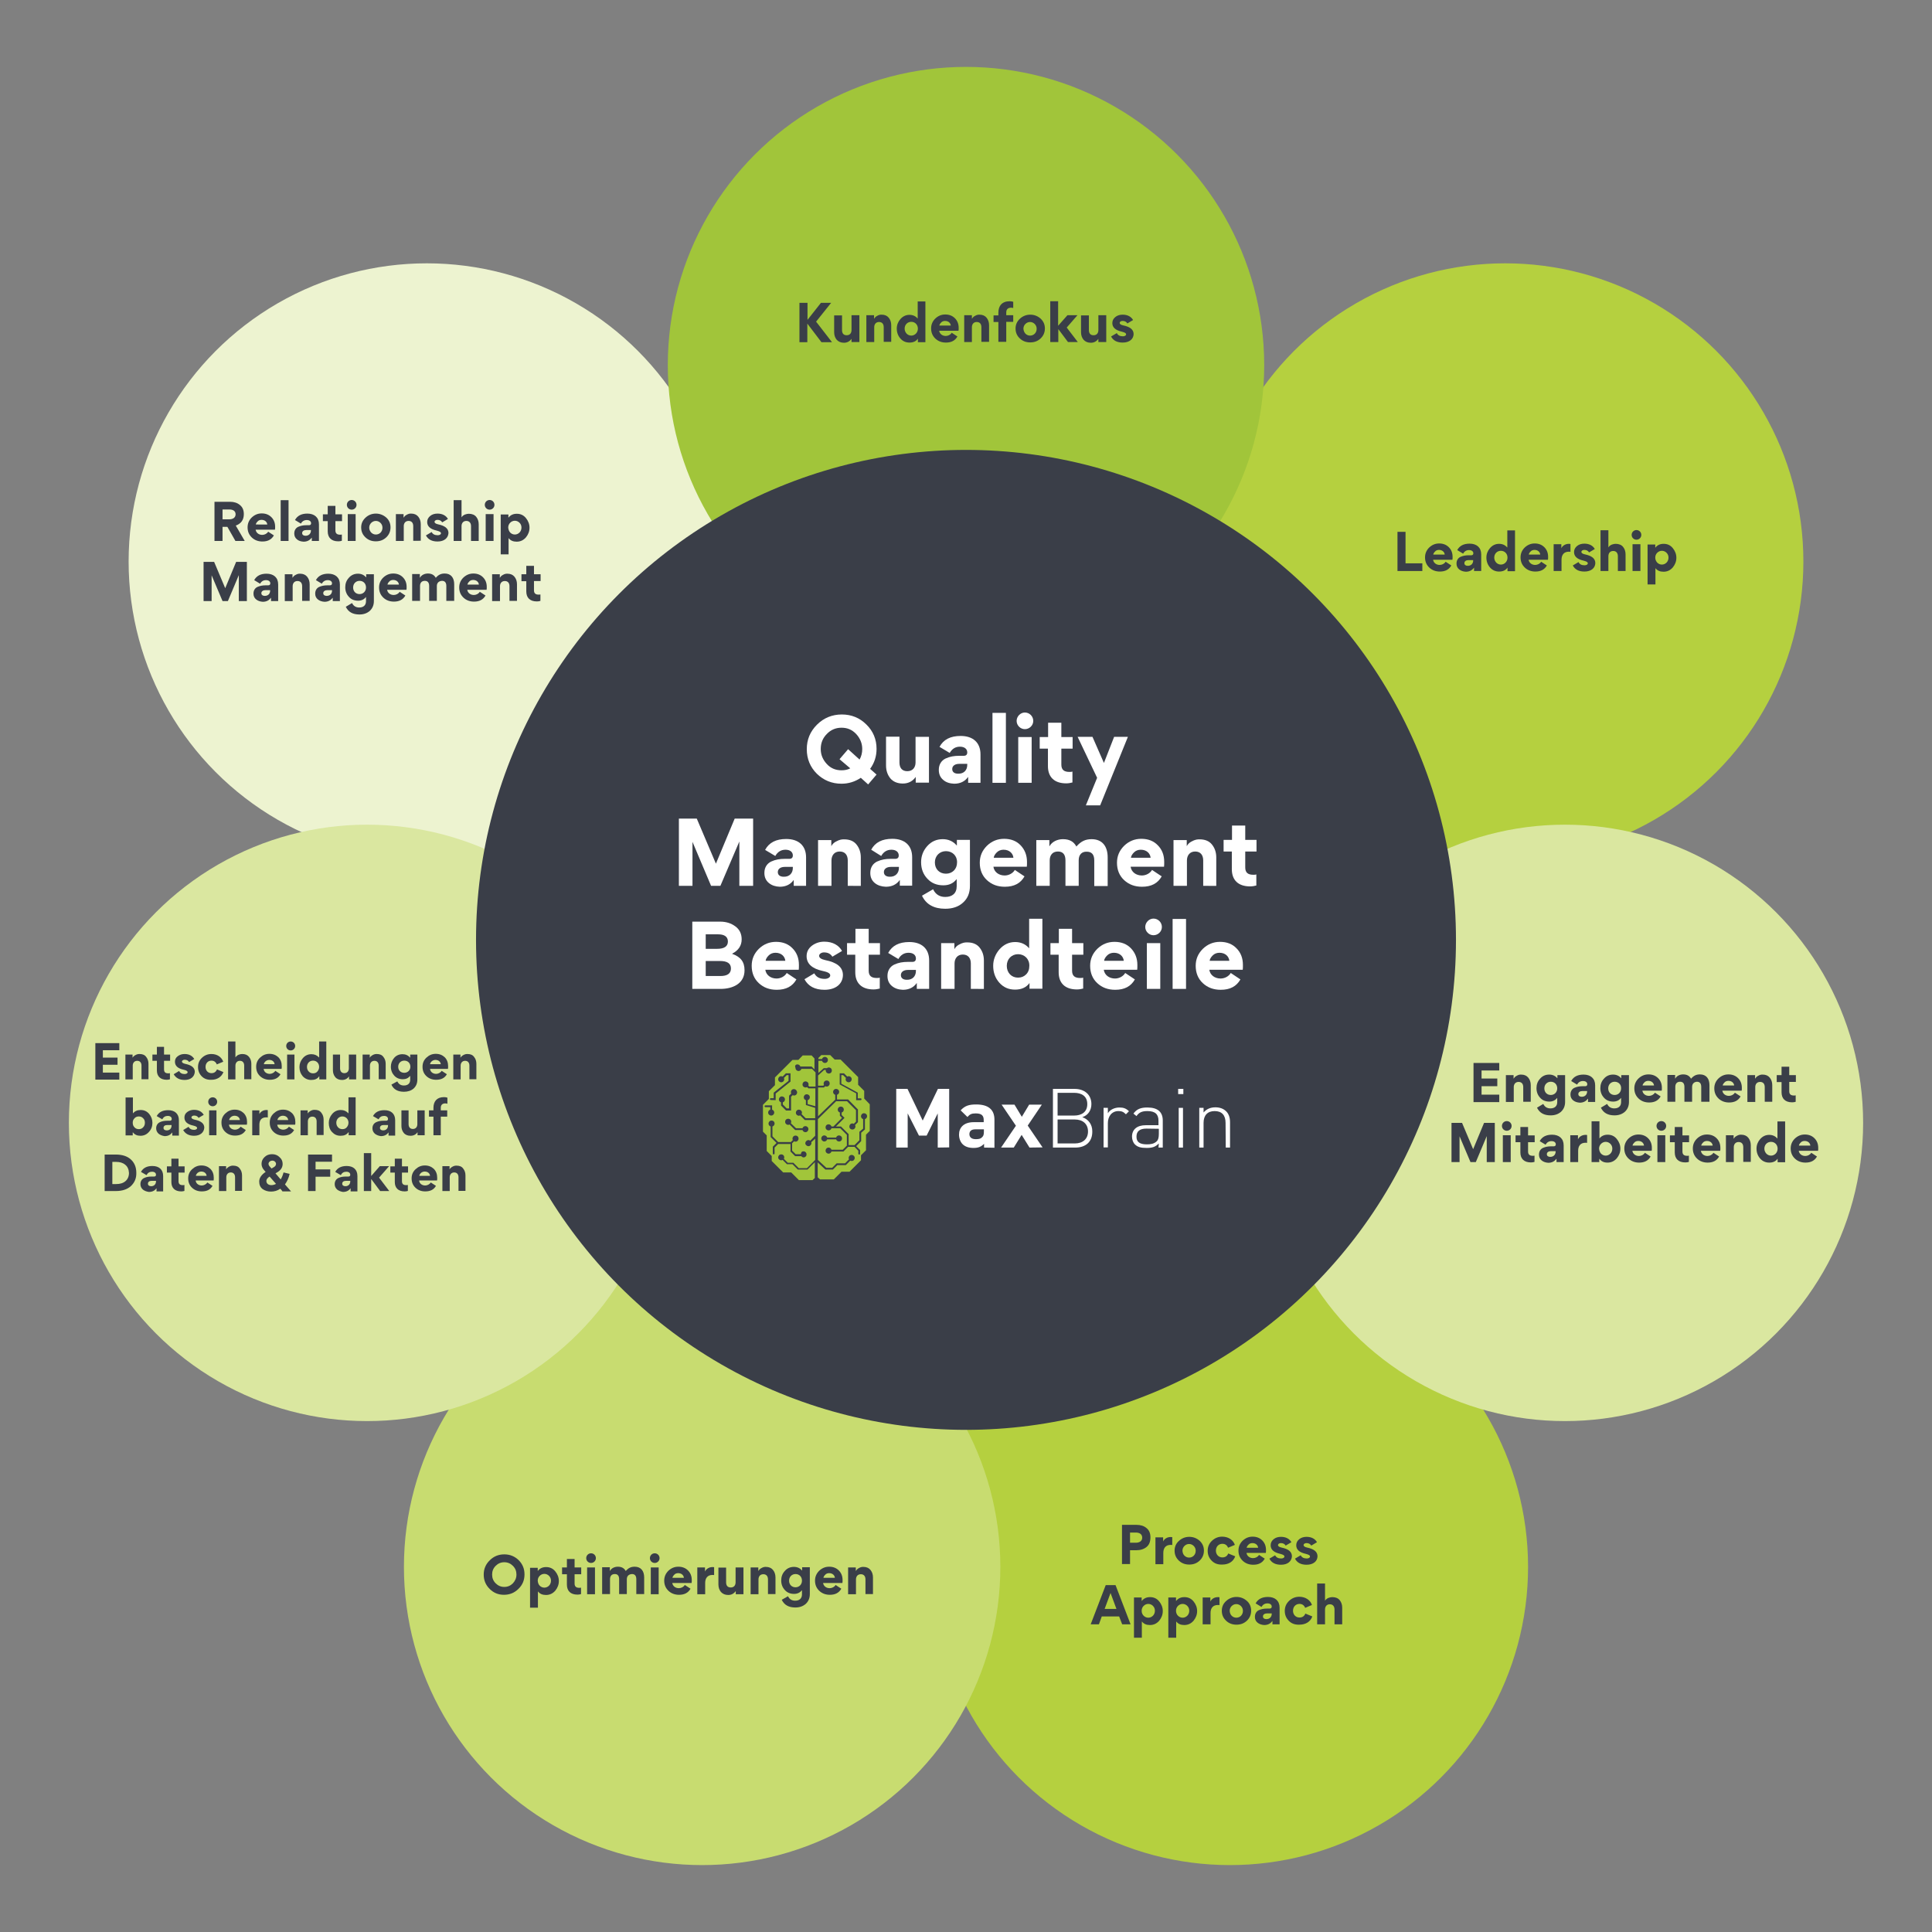 <?xml version="1.0" encoding="utf-8"?>
<!-- Generator: Adobe Illustrator 26.3.1, SVG Export Plug-In . SVG Version: 6.00 Build 0)  -->
<svg version="1.1" id="Layer_1" xmlns="http://www.w3.org/2000/svg" xmlns:xlink="http://www.w3.org/1999/xlink" x="0px" y="0px"
	 viewBox="0 0 1080 1080" style="enable-background:new 0 0 1080 1080;" xml:space="preserve">
<rect x="0" y="0" width="1080" height="1080" fill="#808080" stroke="none"/>
<style type="text/css">
	.st0{fill:#B5D03F;}
	.st1{fill:#EDF3D0;}
	.st2{fill:#A1C53A;}
	.st3{fill:#C8DC70;}
	.st4{fill:#DAE7A0;}
	.st5{enable-background:new    ;}
	.st6{fill:#3A3E48;}
	.st7{fill:#FFFFFF;}
</style>
<g>
	<circle class="st0" cx="841.4" cy="313.9" r="166.7"/>
	<circle class="st1" cx="238.6" cy="313.9" r="166.7"/>
</g>
<circle class="st2" cx="540" cy="204.1" r="166.7"/>
<g>
	<circle class="st0" cx="687.5" cy="875.9" r="166.7"/>
	<circle class="st3" cx="392.5" cy="875.9" r="166.7"/>
</g>
<circle class="st4" cx="874.8" cy="627.7" r="166.7"/>
<circle class="st4" cx="205.2" cy="627.7" r="166.7"/>
<g class="st5">
	<path class="st6" d="M446.9,191.2v-21.9h4.5v9.5l7.5-9.5h5.7l-8.4,10.5l8.9,11.5h-5.9l-7.9-10.4v10.4H446.9z"/>
	<path class="st6" d="M470.7,176.2v8.3c0,1.8,0.8,2.9,2.6,2.9c1.8,0,2.7-1.2,2.7-2.9v-8.3h4.4v15H476v-1.8h0c-1,1.4-2.4,2.2-4.2,2.2
		c-1.8,0-3.1-0.6-4.1-1.7c-0.9-1.1-1.4-2.5-1.4-4.2v-9.4H470.7z"/>
	<path class="st6" d="M494,191.2v-8.3c0-1.8-0.9-2.9-2.6-2.9c-1.8,0-2.7,1.3-2.7,2.9v8.3h-4.4v-15h4.3v2h0c0.4-0.6,0.8-1.1,1.5-1.5
		c1.3-0.8,2.1-0.8,2.7-0.8c1.8,0,3.1,0.6,4,1.7c0.9,1.1,1.4,2.5,1.4,4.2v9.3H494z"/>
	<path class="st6" d="M513.1,189.3L513.1,189.3c-1,1.5-2.6,2.2-4.7,2.2s-3.8-0.8-5.1-2.3s-2-3.4-2-5.5c0-2,0.7-3.8,2-5.3
		c1.4-1.6,3.1-2.4,5.1-2.4c1.9,0,3.4,0.7,4.5,2h0.1v-9.5h4.3v22.8h-4.2V189.3z M509.4,179.9c-2.1,0-3.7,1.6-3.7,3.8
		c0,1.1,0.4,2,1.1,2.8c0.7,0.7,1.6,1.1,2.6,1.1c1,0,1.9-0.4,2.6-1.1c0.7-0.7,1.1-1.7,1.1-2.8C513.1,181.5,511.5,179.9,509.4,179.9z"
		/>
	<path class="st6" d="M525,184.9c0.3,1.8,1.8,2.9,3.7,2.9c1.3,0,2.7-0.7,3.3-1.8l3.2,2.1c-1.3,2.3-3.4,3.4-6.4,3.4
		c-2.3,0-4.3-0.7-5.9-2.2c-1.6-1.5-2.4-3.4-2.4-5.7c0-2.2,0.8-4,2.3-5.5c1.6-1.5,3.4-2.3,5.6-2.3c2.2,0,4,0.7,5.4,2.1
		s2.1,3.2,2.1,5.4c0,0.7,0,1.2-0.1,1.6H525z M531.5,182c-0.1-1.3-1.2-2.6-3.2-2.6c-0.9,0-1.7,0.3-2.2,0.9c-0.6,0.6-0.9,1.1-1,1.7
		H531.5z"/>
	<path class="st6" d="M548.6,191.2v-8.3c0-1.8-0.9-2.9-2.6-2.9c-1.8,0-2.7,1.3-2.7,2.9v8.3H539v-15h4.3v2h0c0.4-0.6,0.8-1.1,1.5-1.5
		c1.3-0.8,2.1-0.8,2.7-0.8c1.8,0,3.1,0.6,4,1.7c0.9,1.1,1.4,2.5,1.4,4.2v9.3H548.6z"/>
	<path class="st6" d="M566.5,172.2c-0.4-0.1-0.8-0.2-1.3-0.2c-1.7,0-2.7,0.9-2.7,2.6v1.6h3.9v3.7h-3.9v11.2h-4.4V180h-2.7v-3.7h2.7
		v-1.5c0-3.9,2.1-6.4,6.3-6.4c0.7,0,1.4,0.1,2,0.3V172.2z"/>
	<path class="st6" d="M570.1,178.2c1.6-1.5,3.6-2.3,5.8-2.3c2.3,0,4.2,0.8,5.8,2.2c1.6,1.5,2.4,3.3,2.4,5.5c0,2.2-0.8,4.1-2.4,5.6
		c-1.6,1.5-3.5,2.2-5.8,2.2c-2.3,0-4.2-0.7-5.8-2.2s-2.4-3.3-2.4-5.6C567.7,181.5,568.5,179.7,570.1,178.2z M573.2,186.5
		c0.7,0.7,1.6,1.1,2.6,1.1c2.1,0,3.7-1.6,3.7-3.8c0-1.1-0.4-2-1.1-2.7c-0.7-0.7-1.6-1.1-2.6-1.1s-1.9,0.4-2.6,1.1
		c-0.7,0.7-1.1,1.6-1.1,2.7C572.2,184.8,572.5,185.7,573.2,186.5z"/>
	<path class="st6" d="M591.5,191.2h-4.4v-22.8h4.4v13.7l5.2-5.9h5.6l-6,6.9l6.2,8.1h-5.5l-5.3-7.1h-0.1V191.2z"/>
	<path class="st6" d="M608.7,176.2v8.3c0,1.8,0.8,2.9,2.6,2.9c1.8,0,2.7-1.2,2.7-2.9v-8.3h4.4v15H614v-1.8h0c-1,1.4-2.4,2.2-4.2,2.2
		c-1.8,0-3.1-0.6-4.1-1.7c-0.9-1.1-1.4-2.5-1.4-4.2v-9.4H608.7z"/>
	<path class="st6" d="M627.6,191.5c-3.1,0-5.3-1.1-6.5-3.4l3.2-1.9c0.6,1.2,1.7,1.8,3.4,1.8c1.1,0,1.8-0.5,1.8-1.1s-0.5-1-2.4-1.5
		c-3.6-0.8-5.3-2.4-5.3-4.8c0-1.4,0.6-2.5,1.7-3.4c1.1-0.9,2.5-1.3,4.1-1.3c2.8,0,4.8,1.2,5.8,3l-3.2,1.9c-0.6-1-1.5-1.4-2.7-1.4
		c-0.9,0-1.6,0.5-1.6,1.1c0,0.6,0.6,1.1,2,1.4c3.8,0.8,5.8,2.3,5.8,4.9C633.6,189.6,631.3,191.5,627.6,191.5z"/>
</g>
<g class="st5">
	<path class="st6" d="M785.7,297.3v17.6h9.4v4.3h-13.9v-21.9H785.7z"/>
	<path class="st6" d="M801.1,312.9c0.3,1.8,1.8,2.9,3.7,2.9c1.3,0,2.7-0.7,3.3-1.8l3.2,2.1c-1.3,2.3-3.4,3.4-6.4,3.4
		c-2.3,0-4.3-0.7-5.9-2.2c-1.6-1.5-2.4-3.4-2.4-5.7c0-2.2,0.8-4,2.3-5.5c1.6-1.5,3.4-2.3,5.6-2.3c2.2,0,4,0.7,5.4,2.1
		s2.1,3.2,2.1,5.4c0,0.7,0,1.2-0.1,1.6H801.1z M807.6,310c-0.1-1.3-1.2-2.6-3.2-2.6c-0.9,0-1.7,0.3-2.2,0.9c-0.6,0.6-0.9,1.1-1,1.7
		H807.6z"/>
	<path class="st6" d="M815.7,318.3c-1-0.8-1.5-1.9-1.5-3.2V315c0-1.8,0.9-3.1,2.2-3.7c1.4-0.6,2.8-0.9,4.5-0.9h1.5
		c0.8,0,1.2-0.4,1.2-1.1c0-1-0.8-1.8-2.4-1.8c-1.5,0-2.6,0.7-3.3,2l-3.3-2c1.3-2.4,3.6-3.6,6.9-3.6c3.9,0,6.5,2.1,6.5,6v9.3h-4v-1.8
		l-0.1,0c-1,1.4-2.5,2.2-4.5,2.2C817.9,319.5,816.7,319.1,815.7,318.3z M823.5,313.4v-0.3h-2.6c-1.3,0-2.3,0.6-2.3,1.7
		c0,1,0.8,1.5,1.9,1.5C822.4,316.3,823.5,315,823.5,313.4z"/>
	<path class="st6" d="M842.7,317.3L842.7,317.3c-1,1.5-2.6,2.2-4.7,2.2c-2.1,0-3.8-0.8-5.1-2.3c-1.3-1.5-2-3.4-2-5.5
		c0-2,0.7-3.8,2-5.3c1.4-1.6,3.1-2.4,5.1-2.4c1.9,0,3.4,0.7,4.5,2h0.1v-9.5h4.3v22.8h-4.2V317.3z M839,307.9c-2.1,0-3.7,1.6-3.7,3.8
		c0,1.1,0.4,2,1.1,2.8c0.7,0.7,1.6,1.1,2.6,1.1s1.9-0.4,2.6-1.1c0.7-0.7,1.1-1.7,1.1-2.8C842.7,309.5,841.1,307.9,839,307.9z"/>
	<path class="st6" d="M854.5,312.9c0.3,1.8,1.8,2.9,3.7,2.9c1.3,0,2.7-0.7,3.3-1.8l3.2,2.1c-1.3,2.3-3.4,3.4-6.4,3.4
		c-2.3,0-4.3-0.7-5.9-2.2c-1.6-1.5-2.4-3.4-2.4-5.7c0-2.2,0.8-4,2.3-5.5c1.6-1.5,3.4-2.3,5.6-2.3c2.2,0,4,0.7,5.4,2.1
		s2.1,3.2,2.1,5.4c0,0.7,0,1.2-0.1,1.6H854.5z M861,310c-0.1-1.3-1.2-2.6-3.2-2.6c-0.9,0-1.7,0.3-2.2,0.9c-0.6,0.6-0.9,1.1-1,1.7
		H861z"/>
	<path class="st6" d="M878,308.5c-0.3-0.1-0.7-0.1-1-0.1c-2.8,0-4.1,1.8-4.1,4.5v6.3h-4.4v-15h4.3v2.3h0c0.6-1.4,2.2-2.5,4.2-2.5
		c0.4,0,0.6,0,0.9,0.1V308.5z"/>
	<path class="st6" d="M885.7,319.5c-3.1,0-5.3-1.1-6.5-3.4l3.2-1.9c0.6,1.2,1.7,1.8,3.4,1.8c1.1,0,1.8-0.5,1.8-1.1s-0.5-1-2.4-1.5
		c-3.6-0.8-5.3-2.4-5.3-4.8c0-1.4,0.6-2.5,1.7-3.4c1.1-0.9,2.5-1.3,4.1-1.3c2.8,0,4.8,1.2,5.8,3l-3.2,1.9c-0.6-1-1.5-1.4-2.7-1.4
		c-0.9,0-1.6,0.5-1.6,1.1c0,0.6,0.6,1.1,2,1.4c3.8,0.8,5.8,2.3,5.8,4.9C891.7,317.6,889.4,319.5,885.7,319.5z"/>
	<path class="st6" d="M904.4,319.2v-8.3c0-1.7-0.9-2.9-2.6-2.9c-1.8,0-2.7,1.3-2.7,2.9v8.3h-4.4v-22.8h4.4v9.6h0
		c0.5-0.8,1.2-1.3,2-1.6c0.8-0.3,1.5-0.4,2.1-0.4c1.8,0,3.2,0.6,4.1,1.7c0.9,1.1,1.4,2.5,1.4,4.2v9.3H904.4z"/>
	<path class="st6" d="M917.5,299c0,1.5-1.2,2.7-2.7,2.7c-1.5,0-2.7-1.2-2.7-2.7c0-1.5,1.2-2.7,2.7-2.7
		C916.3,296.3,917.5,297.5,917.5,299z M912.6,319.2v-15h4.4v15H912.6z"/>
	<path class="st6" d="M925.4,306.1L925.4,306.1c1.1-1.4,2.6-2.1,4.6-2.1c2.1,0,3.8,0.8,5.1,2.4c1.3,1.6,2,3.4,2,5.4
		c0,2-0.7,3.8-2,5.4c-1.4,1.6-3.1,2.4-5.2,2.4c-1.9,0-3.4-0.6-4.4-1.9h-0.1v9h-4.4v-22.3h4.3V306.1z M926.4,314.5
		c0.7,0.7,1.6,1.1,2.6,1.1s1.9-0.4,2.6-1.1c0.7-0.7,1.1-1.7,1.1-2.8c0-1.1-0.4-2-1.1-2.7c-0.7-0.7-1.6-1.1-2.6-1.1s-1.9,0.4-2.6,1.1
		s-1.1,1.6-1.1,2.7C925.3,312.8,925.7,313.7,926.4,314.5z"/>
</g>
<g class="st5">
	<path class="st6" d="M838.1,594.1v4.3h-9.9v4.5h8.8v4.3h-8.8v4.7h9.9v4.2h-14.4v-21.9H838.1z"/>
	<path class="st6" d="M851.5,616v-8.3c0-1.8-0.9-2.9-2.6-2.9c-1.8,0-2.7,1.3-2.7,2.9v8.3h-4.4v-15h4.3v2h0c0.4-0.6,0.8-1.1,1.5-1.5
		c1.3-0.8,2.1-0.8,2.7-0.8c1.8,0,3.1,0.6,4,1.7c0.9,1.1,1.4,2.5,1.4,4.2v9.3H851.5z"/>
	<path class="st6" d="M862.7,617.1c0.8,1.7,2.2,2.5,4,2.5c2.3,0,3.8-1.2,3.8-3.5v-2.3h-0.1c-1,1.3-2.5,2-4.3,2
		c-2.1,0-3.9-0.7-5.2-2.2c-1.3-1.4-2-3.2-2-5.3c0-2,0.6-3.8,2-5.3c1.3-1.5,3-2.3,5.1-2.3c1.9,0,3.4,0.7,4.5,2h0.1V601h4.3v15
		c0,2.3-0.8,4.1-2.3,5.5c-1.5,1.3-3.4,2-5.8,2c-3.7,0-6.2-1.4-7.6-4.3L862.7,617.1z M866.9,604.7c-2,0-3.6,1.5-3.6,3.7
		c0,2.2,1.5,3.7,3.6,3.7c2,0,3.6-1.5,3.6-3.7C870.5,606.2,869,604.7,866.9,604.7z"/>
	<path class="st6" d="M879.4,615.1c-1-0.8-1.5-1.9-1.5-3.2v-0.1c0-1.8,0.9-3.1,2.2-3.7c1.4-0.6,2.8-0.9,4.5-0.9h1.5
		c0.8,0,1.2-0.4,1.2-1.1c0-1-0.8-1.8-2.4-1.8c-1.5,0-2.6,0.7-3.3,2l-3.3-2c1.3-2.4,3.6-3.6,6.9-3.6c3.9,0,6.5,2.1,6.5,6v9.3h-4v-1.8
		l-0.1,0c-1,1.4-2.5,2.2-4.5,2.2C881.6,616.3,880.4,615.9,879.4,615.1z M887.2,610.2v-0.3h-2.6c-1.3,0-2.3,0.6-2.3,1.7
		c0,1,0.8,1.5,1.9,1.5C886.1,613.1,887.2,611.8,887.2,610.2z"/>
	<path class="st6" d="M898.4,617.1c0.8,1.7,2.2,2.5,4,2.5c2.3,0,3.8-1.2,3.8-3.5v-2.3h-0.1c-1,1.3-2.5,2-4.3,2
		c-2.1,0-3.9-0.7-5.2-2.2c-1.3-1.4-2-3.2-2-5.3c0-2,0.6-3.8,2-5.3c1.3-1.5,3-2.3,5.1-2.3c1.9,0,3.4,0.7,4.5,2h0.1V601h4.3v15
		c0,2.3-0.8,4.1-2.3,5.5c-1.5,1.3-3.4,2-5.8,2c-3.7,0-6.2-1.4-7.6-4.3L898.4,617.1z M902.6,604.7c-2,0-3.6,1.5-3.6,3.7
		c0,2.2,1.5,3.7,3.6,3.7c2,0,3.6-1.5,3.6-3.7C906.3,606.2,904.7,604.7,902.6,604.7z"/>
	<path class="st6" d="M918.1,609.7c0.3,1.8,1.8,2.9,3.7,2.9c1.3,0,2.7-0.7,3.3-1.8l3.2,2.1c-1.3,2.3-3.4,3.4-6.4,3.4
		c-2.3,0-4.3-0.7-5.9-2.2c-1.6-1.5-2.4-3.4-2.4-5.7c0-2.2,0.8-4,2.3-5.5c1.6-1.5,3.4-2.3,5.6-2.3c2.2,0,4,0.7,5.4,2.1
		s2.1,3.2,2.1,5.4c0,0.7,0,1.2-0.1,1.6H918.1z M924.6,606.8c-0.1-1.3-1.2-2.6-3.2-2.6c-0.9,0-1.7,0.3-2.2,0.9
		c-0.6,0.6-0.9,1.1-1,1.7H924.6z"/>
	<path class="st6" d="M945.9,607.6v8.3h-4.3v-8.3c0-1.9-0.8-2.9-2.4-2.9c-1.8,0-2.7,1.1-2.7,2.9v8.3h-4.4v-15h4.3v2h0.1
		c0.8-1.5,2.6-2.3,4.4-2.3c2.1,0,3.5,0.8,4.4,2.4c1.5-1.7,2.9-2.4,5-2.4c3.5,0,5.3,2.4,5.3,6v9.3H951v-8.3c0-1.9-0.8-2.9-2.4-2.9
		C946.9,604.8,945.9,605.9,945.9,607.6z"/>
	<path class="st6" d="M962.8,609.7c0.3,1.8,1.8,2.9,3.7,2.9c1.3,0,2.7-0.7,3.3-1.8l3.2,2.1c-1.3,2.3-3.4,3.4-6.4,3.4
		c-2.3,0-4.3-0.7-5.9-2.2c-1.6-1.5-2.4-3.4-2.4-5.7c0-2.2,0.8-4,2.3-5.5c1.6-1.5,3.4-2.3,5.6-2.3c2.2,0,4,0.7,5.4,2.1
		s2.1,3.2,2.1,5.4c0,0.7,0,1.2-0.1,1.6H962.8z M969.4,606.8c-0.1-1.3-1.2-2.6-3.2-2.6c-0.9,0-1.7,0.3-2.2,0.9
		c-0.6,0.6-0.9,1.1-1,1.7H969.4z"/>
	<path class="st6" d="M986.5,616v-8.3c0-1.8-0.9-2.9-2.6-2.9c-1.8,0-2.7,1.3-2.7,2.9v8.3h-4.4v-15h4.3v2h0c0.4-0.6,0.8-1.1,1.5-1.5
		c1.3-0.8,2.1-0.8,2.7-0.8c1.8,0,3.1,0.6,4,1.7c0.9,1.1,1.4,2.5,1.4,4.2v9.3H986.5z"/>
	<path class="st6" d="M1003.8,615.9c-0.6,0.2-1.3,0.3-2,0.3c-3.9,0-5.9-2.1-5.9-5.6v-5.7h-2.7V601h2.7v-4.7h4.3v4.7h3.7v3.8h-3.7
		v5.2c0,1.7,0.9,2.4,2.6,2.4c0.4,0,0.7,0,1-0.1V615.9z"/>
</g>
<g class="st5">
	<path class="st6" d="M825,649.6h-3l-6.1-14.4h0v14.4h-4.5v-21.9h5.9l6.2,14.7l6.1-14.7h6v21.9h-4.5v-14.5h0L825,649.6z"/>
	<path class="st6" d="M845,629.4c0,1.5-1.2,2.7-2.7,2.7c-1.5,0-2.7-1.2-2.7-2.7c0-1.5,1.2-2.7,2.7-2.7
		C843.8,626.7,845,627.9,845,629.4z M840.1,649.6v-15h4.4v15H840.1z"/>
	<path class="st6" d="M857.8,649.5c-0.6,0.2-1.3,0.3-2,0.3c-3.9,0-5.9-2.1-5.9-5.6v-5.7h-2.7v-3.8h2.7V630h4.3v4.7h3.7v3.8h-3.7v5.2
		c0,1.7,0.9,2.4,2.6,2.4c0.4,0,0.7,0,1-0.1V649.5z"/>
	<path class="st6" d="M861.8,648.7c-1-0.8-1.5-1.9-1.5-3.2v-0.1c0-1.8,0.9-3.1,2.2-3.7c1.4-0.6,2.8-0.9,4.5-0.9h1.5
		c0.8,0,1.2-0.4,1.2-1.1c0-1-0.8-1.8-2.4-1.8c-1.5,0-2.6,0.7-3.3,2l-3.3-2c1.3-2.4,3.6-3.6,6.9-3.6c3.9,0,6.5,2.1,6.5,6v9.3h-4v-1.8
		l-0.1,0c-1,1.4-2.5,2.2-4.5,2.2C864,649.9,862.8,649.5,861.8,648.7z M869.6,643.8v-0.3H867c-1.3,0-2.3,0.6-2.3,1.7
		c0,1,0.8,1.5,1.9,1.5C868.5,646.7,869.6,645.4,869.6,643.8z"/>
	<path class="st6" d="M887.3,638.9c-0.3-0.1-0.7-0.1-1-0.1c-2.8,0-4.1,1.8-4.1,4.5v6.3h-4.4v-15h4.3v2.3h0c0.6-1.4,2.2-2.5,4.2-2.5
		c0.4,0,0.6,0,0.9,0.1V638.9z"/>
	<path class="st6" d="M894.1,636.4L894.1,636.4c1.1-1.4,2.7-2.1,4.6-2.1c2.1,0,3.8,0.8,5.1,2.4c1.3,1.6,2,3.4,2,5.4
		c0,2-0.7,3.8-2,5.4c-1.4,1.6-3.1,2.4-5.2,2.4c-2,0-3.5-0.7-4.5-2.1H894v1.8h-4.3v-22.8h4.4V636.4z M895,644.9
		c0.7,0.7,1.6,1.1,2.6,1.1s1.9-0.4,2.6-1.1c0.7-0.7,1.1-1.7,1.1-2.8c0-1.1-0.4-2-1.1-2.7c-0.7-0.7-1.6-1.1-2.6-1.1s-1.9,0.4-2.6,1.1
		s-1.1,1.6-1.1,2.7C894,643.2,894.3,644.1,895,644.9z"/>
	<path class="st6" d="M912.5,643.3c0.3,1.8,1.8,2.9,3.7,2.9c1.3,0,2.7-0.7,3.3-1.8l3.2,2.1c-1.3,2.3-3.4,3.4-6.4,3.4
		c-2.3,0-4.3-0.7-5.9-2.2c-1.6-1.5-2.4-3.4-2.4-5.7c0-2.2,0.8-4,2.3-5.5c1.6-1.5,3.4-2.3,5.6-2.3c2.2,0,4,0.7,5.4,2.1
		s2.1,3.2,2.1,5.4c0,0.7,0,1.2-0.1,1.6H912.5z M919,640.4c-0.1-1.3-1.2-2.6-3.2-2.6c-0.9,0-1.7,0.3-2.2,0.9c-0.6,0.6-0.9,1.1-1,1.7
		H919z"/>
	<path class="st6" d="M931.4,629.4c0,1.5-1.2,2.7-2.7,2.7c-1.5,0-2.7-1.2-2.7-2.7c0-1.5,1.2-2.7,2.7-2.7
		C930.2,626.7,931.4,627.9,931.4,629.4z M926.5,649.6v-15h4.4v15H926.5z"/>
	<path class="st6" d="M944.1,649.5c-0.6,0.2-1.3,0.3-2,0.3c-3.9,0-5.9-2.1-5.9-5.6v-5.7h-2.7v-3.8h2.7V630h4.3v4.7h3.7v3.8h-3.7v5.2
		c0,1.7,0.9,2.4,2.6,2.4c0.4,0,0.7,0,1-0.1V649.5z"/>
	<path class="st6" d="M950.8,643.3c0.3,1.8,1.8,2.9,3.7,2.9c1.3,0,2.7-0.7,3.3-1.8l3.2,2.1c-1.3,2.3-3.4,3.4-6.4,3.4
		c-2.3,0-4.3-0.7-5.9-2.2c-1.6-1.5-2.4-3.4-2.4-5.7c0-2.2,0.8-4,2.3-5.5c1.6-1.5,3.4-2.3,5.6-2.3c2.2,0,4,0.7,5.4,2.1
		s2.1,3.2,2.1,5.4c0,0.7,0,1.2-0.1,1.6H950.8z M957.4,640.4c-0.1-1.3-1.2-2.6-3.2-2.6c-0.9,0-1.7,0.3-2.2,0.9
		c-0.6,0.6-0.9,1.1-1,1.7H957.4z"/>
	<path class="st6" d="M974.5,649.6v-8.3c0-1.8-0.9-2.9-2.6-2.9c-1.8,0-2.7,1.3-2.7,2.9v8.3h-4.4v-15h4.3v2h0
		c0.4-0.6,0.8-1.1,1.5-1.5c1.3-0.8,2.1-0.8,2.7-0.8c1.8,0,3.1,0.6,4,1.7c0.9,1.1,1.4,2.5,1.4,4.2v9.3H974.5z"/>
	<path class="st6" d="M993.7,647.7L993.7,647.7c-1,1.5-2.6,2.2-4.7,2.2c-2.1,0-3.8-0.8-5.1-2.3c-1.3-1.5-2-3.4-2-5.5
		c0-2,0.7-3.8,2-5.3c1.4-1.6,3.1-2.4,5.1-2.4c1.9,0,3.4,0.7,4.5,2h0.1v-9.5h4.3v22.8h-4.2V647.7z M990,638.3c-2.1,0-3.7,1.6-3.7,3.8
		c0,1.1,0.4,2,1.1,2.8c0.7,0.7,1.6,1.1,2.6,1.1s1.9-0.4,2.6-1.1c0.7-0.7,1.1-1.7,1.1-2.8C993.7,639.9,992.1,638.3,990,638.3z"/>
	<path class="st6" d="M1005.5,643.3c0.3,1.8,1.8,2.9,3.7,2.9c1.3,0,2.7-0.7,3.3-1.8l3.2,2.1c-1.3,2.3-3.4,3.4-6.4,3.4
		c-2.3,0-4.3-0.7-5.9-2.2c-1.6-1.5-2.4-3.4-2.4-5.7c0-2.2,0.8-4,2.3-5.5c1.6-1.5,3.4-2.3,5.6-2.3c2.2,0,4,0.7,5.4,2.1
		s2.1,3.2,2.1,5.4c0,0.7,0,1.2-0.1,1.6H1005.5z M1012,640.4c-0.1-1.3-1.2-2.6-3.2-2.6c-0.9,0-1.7,0.3-2.2,0.9
		c-0.6,0.6-0.9,1.1-1,1.7H1012z"/>
</g>
<g class="st5">
	<path class="st6" d="M640.9,864.8c-1.5,1.2-3.4,1.8-5.8,1.8h-3.4v7.7h-4.5v-21.9h8.1c2.3,0,4.2,0.6,5.6,1.8
		c1.5,1.2,2.2,2.9,2.2,5.2C643.1,861.8,642.4,863.6,640.9,864.8z M634.9,856.7h-3.2v5.7h3.2c2,0,3.6-0.9,3.6-2.8
		C638.5,857.6,637,856.7,634.9,856.7z"/>
	<path class="st6" d="M655.4,863.7c-0.3-0.1-0.7-0.1-1-0.1c-2.8,0-4.1,1.8-4.1,4.5v6.3h-4.4v-15h4.3v2.3h0c0.6-1.4,2.2-2.5,4.2-2.5
		c0.4,0,0.6,0,0.9,0.1V863.7z"/>
	<path class="st6" d="M659,861.4c1.6-1.5,3.6-2.3,5.8-2.3c2.3,0,4.2,0.8,5.8,2.2c1.6,1.5,2.4,3.3,2.4,5.5c0,2.2-0.8,4.1-2.4,5.6
		c-1.6,1.5-3.5,2.2-5.8,2.2c-2.3,0-4.2-0.7-5.8-2.2c-1.6-1.5-2.4-3.3-2.4-5.6C656.6,864.7,657.4,862.8,659,861.4z M662.1,869.6
		c0.7,0.7,1.6,1.1,2.6,1.1c2.1,0,3.7-1.6,3.7-3.8c0-1.1-0.4-2-1.1-2.7c-0.7-0.7-1.6-1.1-2.6-1.1c-1,0-1.9,0.4-2.6,1.1
		c-0.7,0.7-1.1,1.6-1.1,2.7C661.1,868,661.4,868.9,662.1,869.6z"/>
	<path class="st6" d="M677.4,872.5c-1.5-1.5-2.3-3.3-2.3-5.6c0-2.2,0.8-4.1,2.4-5.6c1.6-1.5,3.5-2.3,5.7-2.3c3.3,0,6.1,1.7,7.1,4.6
		l-3.8,1.6c-0.6-1.5-1.7-2.2-3.2-2.2c-2,0-3.6,1.5-3.6,3.8c0,2.2,1.5,3.8,3.6,3.8c1.6,0,2.7-0.7,3.3-2.2l3.9,1.6
		c-1.1,3.1-3.9,4.6-7.2,4.6C680.8,874.7,678.9,874,677.4,872.5z"/>
	<path class="st6" d="M696.8,868.1c0.3,1.8,1.8,2.9,3.7,2.9c1.3,0,2.7-0.7,3.3-1.8l3.2,2.1c-1.3,2.3-3.4,3.4-6.4,3.4
		c-2.3,0-4.3-0.7-5.9-2.2c-1.6-1.5-2.4-3.4-2.4-5.7c0-2.2,0.8-4,2.3-5.5c1.6-1.5,3.4-2.3,5.6-2.3c2.2,0,4,0.7,5.4,2.1
		s2.1,3.2,2.1,5.4c0,0.7,0,1.2-0.1,1.6H696.8z M703.3,865.2c-0.1-1.3-1.2-2.6-3.2-2.6c-0.9,0-1.7,0.3-2.2,0.9
		c-0.6,0.6-0.9,1.1-1,1.7H703.3z"/>
	<path class="st6" d="M716.1,874.7c-3.1,0-5.3-1.1-6.5-3.4l3.2-1.9c0.6,1.2,1.7,1.8,3.4,1.8c1.1,0,1.8-0.5,1.8-1.1s-0.5-1-2.4-1.5
		c-3.6-0.8-5.3-2.4-5.3-4.8c0-1.4,0.6-2.5,1.7-3.4c1.1-0.9,2.5-1.3,4.1-1.3c2.8,0,4.8,1.2,5.8,3l-3.2,1.9c-0.6-1-1.5-1.4-2.7-1.4
		c-0.9,0-1.6,0.5-1.6,1.1c0,0.6,0.6,1.1,2,1.4c3.8,0.8,5.8,2.3,5.8,4.9C722,872.8,719.8,874.7,716.1,874.7z"/>
	<path class="st6" d="M730.4,874.7c-3.1,0-5.3-1.1-6.5-3.4l3.2-1.9c0.6,1.2,1.7,1.8,3.4,1.8c1.1,0,1.8-0.5,1.8-1.1s-0.5-1-2.4-1.5
		c-3.6-0.8-5.3-2.4-5.3-4.8c0-1.4,0.6-2.5,1.7-3.4c1.1-0.9,2.5-1.3,4.1-1.3c2.8,0,4.8,1.2,5.8,3l-3.2,1.9c-0.6-1-1.5-1.4-2.7-1.4
		c-0.9,0-1.6,0.5-1.6,1.1c0,0.6,0.6,1.1,2,1.4c3.8,0.8,5.8,2.3,5.8,4.9C736.4,872.8,734.1,874.7,730.4,874.7z"/>
</g>
<g class="st5">
	<path class="st6" d="M609.7,908l8.4-21.9h5.5L632,908h-4.7l-1.7-4.4h-9.7l-1.6,4.4H609.7z M617.5,899.4h6.6l-3.3-8.9L617.5,899.4z"
		/>
	<path class="st6" d="M638.3,894.9L638.3,894.9c1.1-1.4,2.6-2.1,4.6-2.1c2.1,0,3.8,0.8,5.1,2.4s2,3.4,2,5.4c0,2-0.7,3.8-2,5.4
		c-1.4,1.6-3.1,2.4-5.2,2.4c-1.9,0-3.4-0.6-4.4-1.9h-0.1v9h-4.4V893h4.3V894.9z M639.3,903.2c0.7,0.7,1.6,1.1,2.6,1.1
		c1,0,1.9-0.4,2.6-1.1c0.7-0.7,1.1-1.7,1.1-2.8c0-1.1-0.4-2-1.1-2.7c-0.7-0.7-1.6-1.1-2.6-1.1s-1.9,0.4-2.6,1.1
		c-0.7,0.7-1.1,1.6-1.1,2.7C638.2,901.6,638.6,902.5,639.3,903.2z"/>
	<path class="st6" d="M657.5,894.9L657.5,894.9c1.1-1.4,2.6-2.1,4.6-2.1c2.1,0,3.8,0.8,5.1,2.4s2,3.4,2,5.4c0,2-0.7,3.8-2,5.4
		c-1.4,1.6-3.1,2.4-5.2,2.4c-1.9,0-3.4-0.6-4.4-1.9h-0.1v9h-4.4V893h4.3V894.9z M658.5,903.2c0.7,0.7,1.6,1.1,2.6,1.1
		s1.9-0.4,2.6-1.1c0.7-0.7,1.1-1.7,1.1-2.8c0-1.1-0.4-2-1.1-2.7c-0.7-0.7-1.6-1.1-2.6-1.1c-1,0-1.9,0.4-2.6,1.1s-1.1,1.6-1.1,2.7
		C657.4,901.6,657.8,902.5,658.5,903.2z"/>
	<path class="st6" d="M681.8,897.3c-0.3-0.1-0.7-0.1-1-0.1c-2.8,0-4.1,1.8-4.1,4.5v6.3h-4.4v-15h4.3v2.3h0c0.6-1.4,2.2-2.5,4.2-2.5
		c0.4,0,0.6,0,0.9,0.1V897.3z"/>
	<path class="st6" d="M685.4,895c1.6-1.5,3.6-2.3,5.8-2.3c2.3,0,4.2,0.8,5.8,2.2s2.4,3.3,2.4,5.5c0,2.2-0.8,4.1-2.4,5.6
		c-1.6,1.5-3.5,2.2-5.8,2.2c-2.3,0-4.2-0.7-5.8-2.2c-1.6-1.5-2.4-3.3-2.4-5.6C683,898.3,683.8,896.4,685.4,895z M688.5,903.2
		c0.7,0.7,1.6,1.1,2.6,1.1c2.1,0,3.7-1.6,3.7-3.8c0-1.1-0.4-2-1.1-2.7c-0.7-0.7-1.6-1.1-2.6-1.1c-1,0-1.9,0.4-2.6,1.1
		c-0.7,0.7-1.1,1.6-1.1,2.7C687.5,901.6,687.8,902.5,688.5,903.2z"/>
	<path class="st6" d="M703,907.1c-1-0.8-1.5-1.9-1.5-3.2v-0.1c0-1.8,0.9-3.1,2.2-3.7c1.4-0.6,2.8-0.9,4.5-0.9h1.5
		c0.8,0,1.2-0.4,1.2-1.1c0-1-0.8-1.8-2.4-1.8c-1.5,0-2.6,0.7-3.3,2l-3.3-2c1.3-2.4,3.6-3.6,6.9-3.6c3.9,0,6.5,2.1,6.5,6v9.3h-4v-1.8
		l-0.1,0c-1,1.4-2.5,2.2-4.5,2.2C705.2,908.3,704,907.9,703,907.1z M710.9,902.2v-0.3h-2.6c-1.3,0-2.3,0.6-2.3,1.7
		c0,1,0.8,1.5,1.9,1.5C709.8,905.1,710.9,903.8,710.9,902.2z"/>
	<path class="st6" d="M720.5,906.1c-1.5-1.5-2.3-3.3-2.3-5.6c0-2.2,0.8-4.1,2.4-5.6c1.6-1.5,3.5-2.3,5.7-2.3c3.3,0,6.1,1.7,7.1,4.6
		l-3.8,1.6c-0.6-1.5-1.7-2.2-3.2-2.2c-2,0-3.6,1.5-3.6,3.8c0,2.2,1.5,3.8,3.6,3.8c1.6,0,2.7-0.7,3.3-2.2l3.9,1.6
		c-1.1,3.1-3.9,4.6-7.2,4.6C723.9,908.3,722,907.6,720.5,906.1z"/>
	<path class="st6" d="M746,908v-8.3c0-1.7-0.9-2.9-2.6-2.9c-1.8,0-2.7,1.3-2.7,2.9v8.3h-4.4v-22.8h4.4v9.6h0c0.5-0.8,1.2-1.3,2-1.6
		c0.8-0.3,1.5-0.4,2.1-0.4c1.8,0,3.2,0.6,4.1,1.7c0.9,1.1,1.4,2.5,1.4,4.2v9.3H746z"/>
</g>
<g class="st5">
	<path class="st6" d="M273.8,872.2c2.2-2.2,4.9-3.3,8.1-3.3c3.2,0,5.8,1.1,8,3.2c2.2,2.2,3.3,4.8,3.3,8c0,3.2-1.1,5.9-3.4,8.1
		c-2.2,2.2-4.9,3.3-8.1,3.3s-5.8-1.1-8-3.3c-2.2-2.2-3.3-4.8-3.3-8C270.4,877.1,271.5,874.4,273.8,872.2z M275.1,880.2
		c0,1.9,0.6,3.5,2,4.9c1.3,1.3,2.9,2,4.8,2s3.5-0.7,4.8-2c1.3-1.4,2-3,2-4.9c0-1.9-0.6-3.5-2-4.9c-1.3-1.3-2.9-2-4.8-2
		s-3.5,0.7-4.8,2C275.7,876.7,275.1,878.3,275.1,880.2z"/>
	<path class="st6" d="M300.7,878.1L300.7,878.1c1.1-1.4,2.6-2.1,4.6-2.1c2.1,0,3.8,0.8,5.1,2.4s2,3.4,2,5.4c0,2-0.7,3.8-2,5.4
		c-1.4,1.6-3.1,2.4-5.2,2.4c-1.9,0-3.4-0.6-4.4-1.9h-0.1v9h-4.4v-22.3h4.3V878.1z M301.7,886.4c0.7,0.7,1.6,1.1,2.6,1.1
		c1,0,1.9-0.4,2.6-1.1c0.7-0.7,1.1-1.7,1.1-2.8c0-1.1-0.4-2-1.1-2.7c-0.7-0.7-1.6-1.1-2.6-1.1s-1.9,0.4-2.6,1.1s-1.1,1.6-1.1,2.7
		C300.7,884.8,301,885.7,301.7,886.4z"/>
	<path class="st6" d="M324.8,891.1c-0.6,0.2-1.3,0.3-2,0.3c-3.9,0-5.9-2.1-5.9-5.6V880h-2.7v-3.8h2.7v-4.7h4.3v4.7h3.7v3.8h-3.7v5.2
		c0,1.7,0.9,2.4,2.6,2.4c0.4,0,0.7,0,1-0.1V891.1z"/>
	<path class="st6" d="M333.1,871c0,1.5-1.2,2.7-2.7,2.7c-1.5,0-2.7-1.2-2.7-2.7c0-1.5,1.2-2.7,2.7-2.7
		C331.9,868.3,333.1,869.5,333.1,871z M328.2,891.2v-15h4.4v15H328.2z"/>
	<path class="st6" d="M350.4,882.8v8.3h-4.3v-8.3c0-1.9-0.8-2.9-2.4-2.9c-1.8,0-2.7,1.1-2.7,2.9v8.3h-4.4v-15h4.3v2h0.1
		c0.8-1.5,2.6-2.3,4.4-2.3c2.1,0,3.5,0.8,4.4,2.4c1.5-1.7,2.9-2.4,5-2.4c3.5,0,5.3,2.4,5.3,6v9.3h-4.4v-8.3c0-1.9-0.8-2.9-2.4-2.9
		C351.4,880,350.4,881.1,350.4,882.8z"/>
	<path class="st6" d="M368.7,871c0,1.5-1.2,2.7-2.7,2.7c-1.5,0-2.7-1.2-2.7-2.7c0-1.5,1.2-2.7,2.7-2.7
		C367.5,868.3,368.7,869.5,368.7,871z M363.8,891.2v-15h4.4v15H363.8z"/>
	<path class="st6" d="M375.8,884.9c0.3,1.8,1.8,2.9,3.7,2.9c1.3,0,2.7-0.7,3.3-1.8l3.2,2.1c-1.3,2.3-3.4,3.4-6.4,3.4
		c-2.3,0-4.3-0.7-5.9-2.2c-1.6-1.5-2.4-3.4-2.4-5.7c0-2.2,0.8-4,2.3-5.5c1.6-1.5,3.4-2.3,5.6-2.3c2.2,0,4,0.7,5.4,2.1
		s2.1,3.2,2.1,5.4c0,0.7,0,1.2-0.1,1.6H375.8z M382.3,882c-0.1-1.3-1.2-2.6-3.2-2.6c-0.9,0-1.7,0.3-2.2,0.9c-0.6,0.6-0.9,1.1-1,1.7
		H382.3z"/>
	<path class="st6" d="M399.3,880.5c-0.3-0.1-0.7-0.1-1-0.1c-2.8,0-4.1,1.8-4.1,4.5v6.3h-4.4v-15h4.3v2.3h0c0.6-1.4,2.2-2.5,4.2-2.5
		c0.4,0,0.6,0,0.9,0.1V880.5z"/>
	<path class="st6" d="M405.9,876.2v8.3c0,1.8,0.8,2.9,2.6,2.9c1.8,0,2.7-1.2,2.7-2.9v-8.3h4.4v15h-4.3v-1.8h0
		c-1,1.4-2.4,2.2-4.2,2.2c-1.8,0-3.1-0.6-4.1-1.7c-0.9-1.1-1.4-2.5-1.4-4.2v-9.4H405.9z"/>
	<path class="st6" d="M429.3,891.2v-8.3c0-1.8-0.9-2.9-2.6-2.9c-1.8,0-2.7,1.3-2.7,2.9v8.3h-4.4v-15h4.3v2h0
		c0.4-0.6,0.8-1.1,1.5-1.5c1.3-0.8,2.1-0.8,2.7-0.8c1.8,0,3.1,0.6,4,1.7c0.9,1.1,1.4,2.5,1.4,4.2v9.3H429.3z"/>
	<path class="st6" d="M440.5,892.3c0.8,1.7,2.2,2.5,4,2.5c2.3,0,3.8-1.2,3.8-3.5v-2.3h-0.1c-1,1.3-2.5,2-4.3,2
		c-2.1,0-3.9-0.7-5.2-2.2c-1.3-1.4-2-3.2-2-5.3c0-2,0.6-3.8,2-5.3c1.3-1.5,3-2.3,5.1-2.3c1.9,0,3.4,0.7,4.5,2h0.1v-1.8h4.3v15
		c0,2.3-0.8,4.1-2.3,5.5c-1.5,1.3-3.4,2-5.8,2c-3.7,0-6.2-1.4-7.6-4.3L440.5,892.3z M444.7,879.9c-2,0-3.6,1.5-3.6,3.7
		c0,2.2,1.5,3.7,3.6,3.7c2,0,3.6-1.5,3.6-3.7C448.3,881.4,446.8,879.9,444.7,879.9z"/>
	<path class="st6" d="M460.1,884.9c0.3,1.8,1.8,2.9,3.7,2.9c1.3,0,2.7-0.7,3.3-1.8l3.2,2.1c-1.3,2.3-3.4,3.4-6.4,3.4
		c-2.3,0-4.3-0.7-5.9-2.2c-1.6-1.5-2.4-3.4-2.4-5.7c0-2.2,0.8-4,2.3-5.5c1.6-1.5,3.4-2.3,5.6-2.3c2.2,0,4,0.7,5.4,2.1
		s2.1,3.2,2.1,5.4c0,0.7,0,1.2-0.1,1.6H460.1z M466.7,882c-0.1-1.3-1.2-2.6-3.2-2.6c-0.9,0-1.7,0.3-2.2,0.9c-0.6,0.6-0.9,1.1-1,1.7
		H466.7z"/>
	<path class="st6" d="M483.8,891.2v-8.3c0-1.8-0.9-2.9-2.6-2.9c-1.8,0-2.7,1.3-2.7,2.9v8.3h-4.4v-15h4.3v2h0
		c0.4-0.6,0.8-1.1,1.5-1.5c1.3-0.8,2.1-0.8,2.7-0.8c1.8,0,3.1,0.6,4,1.7c0.9,1.1,1.4,2.5,1.4,4.2v9.3H483.8z"/>
</g>
<g class="st5">
	<path class="st6" d="M66.7,583.1v4h-9.2v4.1h8.2v4h-8.2v4.4h9.2v3.9H53.3v-20.4H66.7z"/>
	<path class="st6" d="M79.1,603.4v-7.7c0-1.6-0.8-2.7-2.4-2.7c-1.6,0-2.5,1.2-2.5,2.7v7.7h-4.1v-13.9h4v1.8h0c0.3-0.6,0.8-1,1.4-1.4
		c1.2-0.7,2-0.7,2.5-0.7c1.7,0,2.9,0.5,3.7,1.6c0.9,1.1,1.3,2.4,1.3,3.9v8.6H79.1z"/>
	<path class="st6" d="M95.1,603.3c-0.6,0.2-1.2,0.3-1.9,0.3c-3.6,0-5.5-2-5.5-5.2V593h-2.5v-3.5h2.5v-4.3h4v4.3h3.4v3.5h-3.4v4.8
		c0,1.6,0.8,2.2,2.4,2.2c0.3,0,0.7,0,0.9-0.1V603.3z"/>
	<path class="st6" d="M103.2,603.7c-2.9,0-4.9-1.1-6.1-3.2l3-1.8c0.6,1.1,1.6,1.7,3.1,1.7c1,0,1.7-0.5,1.7-1c0-0.5-0.4-1-2.2-1.4
		c-3.3-0.7-4.9-2.2-4.9-4.5c0-1.3,0.5-2.3,1.6-3.1c1.1-0.8,2.3-1.2,3.8-1.2c2.6,0,4.4,1.1,5.4,2.8l-2.9,1.7
		c-0.5-0.9-1.4-1.3-2.5-1.3c-0.8,0-1.5,0.5-1.5,1c0,0.6,0.6,1,1.8,1.3c3.5,0.7,5.4,2.1,5.4,4.5C108.7,601.9,106.6,603.7,103.2,603.7
		z"/>
	<path class="st6" d="M112.8,601.7c-1.4-1.4-2.1-3.1-2.1-5.2c0-2.1,0.7-3.8,2.2-5.2c1.5-1.4,3.2-2.1,5.3-2.1c3.1,0,5.6,1.6,6.6,4.3
		l-3.6,1.5c-0.6-1.4-1.6-2.1-3-2.1c-1.9,0-3.3,1.4-3.3,3.5c0,2.1,1.4,3.5,3.3,3.5c1.5,0,2.5-0.7,3.1-2.1l3.6,1.5
		c-1.1,2.8-3.6,4.3-6.7,4.3C116,603.7,114.2,603.1,112.8,601.7z"/>
	<path class="st6" d="M136.5,603.4v-7.7c0-1.6-0.8-2.7-2.4-2.7c-1.6,0-2.5,1.2-2.5,2.7v7.7h-4.1v-21.2h4.1v8.9h0
		c0.5-0.7,1.1-1.2,1.8-1.5c0.8-0.3,1.4-0.4,2-0.4c1.7,0,2.9,0.5,3.8,1.6c0.9,1.1,1.3,2.4,1.3,3.9v8.6H136.5z"/>
	<path class="st6" d="M147.4,597.6c0.2,1.7,1.7,2.7,3.4,2.7c1.2,0,2.5-0.7,3.1-1.7l2.9,1.9c-1.2,2.1-3.1,3.1-6,3.1
		c-2.2,0-4-0.7-5.4-2c-1.5-1.4-2.2-3.1-2.2-5.3c0-2,0.7-3.7,2.2-5.1c1.5-1.4,3.2-2.1,5.2-2.1c2.1,0,3.7,0.7,5,1.9
		c1.3,1.3,1.9,3,1.9,5c0,0.7,0,1.1-0.1,1.5H147.4z M153.5,594.9c-0.1-1.2-1.1-2.4-3-2.4c-0.8,0-1.5,0.3-2.1,0.8
		c-0.5,0.5-0.9,1.1-0.9,1.6H153.5z"/>
	<path class="st6" d="M165,584.7c0,1.4-1.1,2.5-2.5,2.5c-1.4,0-2.5-1.1-2.5-2.5s1.1-2.5,2.5-2.5C163.9,582.2,165,583.3,165,584.7z
		 M160.5,603.4v-13.9h4.1v13.9H160.5z"/>
	<path class="st6" d="M178.4,601.7L178.4,601.7c-1,1.4-2.4,2-4.4,2c-1.9,0-3.5-0.7-4.8-2.1c-1.2-1.4-1.8-3.1-1.8-5.1
		c0-1.8,0.6-3.5,1.9-5c1.3-1.5,2.9-2.2,4.8-2.2c1.7,0,3.1,0.6,4.2,1.8h0.1v-8.9h4v21.2h-3.9V601.7z M175,592.9c-2,0-3.4,1.5-3.4,3.5
		c0,1,0.3,1.9,1,2.6c0.6,0.7,1.5,1,2.4,1c1,0,1.8-0.3,2.4-1c0.6-0.7,1-1.5,1-2.6C178.4,594.4,177,592.9,175,592.9z"/>
	<path class="st6" d="M190.1,589.5v7.7c0,1.6,0.8,2.7,2.4,2.7c1.6,0,2.5-1.1,2.5-2.7v-7.7h4.1v13.9h-4v-1.7h0c-0.9,1.3-2.2,2-3.9,2
		c-1.6,0-2.9-0.5-3.8-1.6c-0.9-1.1-1.3-2.4-1.3-3.9v-8.7H190.1z"/>
	<path class="st6" d="M211.7,603.4v-7.7c0-1.6-0.8-2.7-2.4-2.7c-1.6,0-2.5,1.2-2.5,2.7v7.7h-4.1v-13.9h4v1.8h0
		c0.3-0.6,0.8-1,1.4-1.4c1.2-0.7,2-0.7,2.5-0.7c1.7,0,2.9,0.5,3.7,1.6c0.9,1.1,1.3,2.4,1.3,3.9v8.6H211.7z"/>
	<path class="st6" d="M222.1,604.5c0.8,1.6,2,2.3,3.7,2.3c2.1,0,3.5-1.1,3.5-3.2v-2.1h-0.1c-1,1.2-2.3,1.8-4,1.8c-2,0-3.6-0.7-4.8-2
		c-1.2-1.3-1.9-3-1.9-5c0-1.8,0.6-3.5,1.8-4.9c1.2-1.4,2.8-2.1,4.7-2.1c1.7,0,3.1,0.6,4.2,1.9h0.1v-1.7h4v13.9
		c0,2.2-0.7,3.8-2.1,5.1c-1.4,1.2-3.2,1.8-5.4,1.8c-3.4,0-5.8-1.3-7-4L222.1,604.5z M226,592.9c-1.9,0-3.4,1.4-3.4,3.4
		c0,2.1,1.4,3.4,3.4,3.4c1.9,0,3.4-1.4,3.4-3.4C229.4,594.3,228,592.9,226,592.9z"/>
	<path class="st6" d="M240.4,597.6c0.2,1.7,1.7,2.7,3.4,2.7c1.2,0,2.5-0.7,3.1-1.7l2.9,1.9c-1.2,2.1-3.1,3.1-6,3.1
		c-2.2,0-4-0.7-5.4-2c-1.5-1.4-2.2-3.1-2.2-5.3c0-2,0.7-3.7,2.2-5.1c1.5-1.4,3.2-2.1,5.2-2.1c2.1,0,3.7,0.7,5,1.9
		c1.3,1.3,1.9,3,1.9,5c0,0.7,0,1.1-0.1,1.5H240.4z M246.4,594.9c-0.1-1.2-1.1-2.4-3-2.4c-0.8,0-1.5,0.3-2.1,0.8
		c-0.5,0.5-0.9,1.1-0.9,1.6H246.4z"/>
	<path class="st6" d="M262.4,603.4v-7.7c0-1.6-0.8-2.7-2.4-2.7c-1.6,0-2.5,1.2-2.5,2.7v7.7h-4.1v-13.9h4v1.8h0
		c0.3-0.6,0.8-1,1.4-1.4c1.2-0.7,2-0.7,2.5-0.7c1.7,0,2.9,0.5,3.7,1.6c0.9,1.1,1.3,2.4,1.3,3.9v8.6H262.4z"/>
</g>
<g class="st5">
	<path class="st6" d="M74.3,622.4L74.3,622.4c1.1-1.3,2.5-1.9,4.3-1.9c2,0,3.5,0.7,4.8,2.2c1.2,1.5,1.8,3.1,1.8,5
		c0,1.9-0.6,3.6-1.9,5c-1.3,1.5-2.9,2.2-4.8,2.2c-1.8,0-3.2-0.6-4.2-1.9h-0.1v1.7h-4v-21.2h4.1V622.4z M75.2,630.2
		c0.6,0.7,1.5,1,2.4,1s1.8-0.3,2.4-1c0.7-0.7,1-1.5,1-2.6c0-1-0.3-1.9-1-2.5c-0.6-0.7-1.5-1-2.4-1s-1.8,0.3-2.4,1
		c-0.7,0.7-1,1.5-1,2.5C74.2,628.7,74.5,629.5,75.2,630.2z"/>
	<path class="st6" d="M88.7,633.8c-0.9-0.8-1.4-1.8-1.4-3v-0.1c0-1.6,0.8-2.8,2.1-3.4c1.3-0.6,2.6-0.8,4.1-0.8h1.4
		c0.7,0,1.1-0.3,1.1-1c0-1-0.8-1.7-2.2-1.7c-1.4,0-2.4,0.6-3.1,1.9l-3.1-1.8c1.2-2.2,3.3-3.3,6.4-3.3c3.7,0,6,2,6,5.6v8.6h-3.7v-1.7
		l-0.1,0c-0.9,1.3-2.3,2-4.2,2C90.7,634.9,89.6,634.5,88.7,633.8z M95.9,629.2v-0.3h-2.4c-1.2,0-2.1,0.5-2.1,1.6
		c0,0.9,0.7,1.4,1.8,1.4C94.9,631.9,95.9,630.8,95.9,629.2z"/>
	<path class="st6" d="M108.5,634.9c-2.9,0-4.9-1.1-6.1-3.2l3-1.8c0.6,1.1,1.6,1.7,3.1,1.7c1,0,1.7-0.5,1.7-1c0-0.5-0.4-1-2.2-1.4
		c-3.3-0.7-4.9-2.2-4.9-4.5c0-1.3,0.5-2.3,1.6-3.1c1.1-0.8,2.3-1.2,3.8-1.2c2.6,0,4.4,1.1,5.4,2.8l-2.9,1.7
		c-0.5-0.9-1.4-1.3-2.5-1.3c-0.8,0-1.5,0.5-1.5,1c0,0.6,0.6,1,1.8,1.3c3.5,0.7,5.4,2.1,5.4,4.5C114,633.1,111.9,634.9,108.5,634.9z"
		/>
	<path class="st6" d="M121.4,615.9c0,1.4-1.1,2.5-2.5,2.5c-1.4,0-2.5-1.1-2.5-2.5s1.1-2.5,2.5-2.5
		C120.3,613.4,121.4,614.5,121.4,615.9z M116.9,634.6v-13.9h4.1v13.9H116.9z"/>
	<path class="st6" d="M128,628.8c0.2,1.7,1.7,2.7,3.4,2.7c1.2,0,2.5-0.7,3.1-1.7l2.9,1.9c-1.2,2.1-3.1,3.1-6,3.1c-2.2,0-4-0.7-5.4-2
		c-1.5-1.4-2.2-3.1-2.2-5.3c0-2,0.7-3.7,2.2-5.1c1.5-1.4,3.2-2.1,5.2-2.1c2.1,0,3.7,0.7,5,1.9c1.3,1.3,1.9,3,1.9,5
		c0,0.7,0,1.1-0.1,1.5H128z M134.1,626.1c-0.1-1.2-1.1-2.4-3-2.4c-0.8,0-1.5,0.3-2.1,0.8c-0.5,0.5-0.9,1.1-0.9,1.6H134.1z"/>
	<path class="st6" d="M149.8,624.7c-0.3-0.1-0.6-0.1-1-0.1c-2.6,0-3.8,1.6-3.8,4.1v5.9H141v-13.9h4v2.1h0c0.6-1.3,2.1-2.3,3.9-2.3
		c0.3,0,0.6,0,0.8,0.1V624.7z"/>
	<path class="st6" d="M155,628.8c0.2,1.7,1.7,2.7,3.4,2.7c1.2,0,2.5-0.7,3.1-1.7l2.9,1.9c-1.2,2.1-3.1,3.1-6,3.1c-2.2,0-4-0.7-5.4-2
		c-1.5-1.4-2.2-3.1-2.2-5.3c0-2,0.7-3.7,2.2-5.1c1.5-1.4,3.2-2.1,5.2-2.1c2.1,0,3.7,0.7,5,1.9c1.3,1.3,1.9,3,1.9,5
		c0,0.7,0,1.1-0.1,1.5H155z M161.1,626.1c-0.1-1.2-1.1-2.4-3-2.4c-0.8,0-1.5,0.3-2.1,0.8c-0.5,0.5-0.9,1.1-0.9,1.6H161.1z"/>
	<path class="st6" d="M177,634.6v-7.7c0-1.6-0.8-2.7-2.4-2.7c-1.6,0-2.5,1.2-2.5,2.7v7.7H168v-13.9h4v1.8h0c0.3-0.6,0.8-1,1.4-1.4
		c1.2-0.7,2-0.7,2.5-0.7c1.7,0,2.9,0.5,3.7,1.6c0.9,1.1,1.3,2.4,1.3,3.9v8.6H177z"/>
	<path class="st6" d="M194.8,632.9L194.8,632.9c-1,1.4-2.4,2-4.4,2c-2,0-3.5-0.7-4.8-2.1s-1.8-3.1-1.8-5.1c0-1.8,0.6-3.5,1.9-5
		c1.3-1.5,2.9-2.2,4.8-2.2c1.7,0,3.1,0.6,4.2,1.8h0.1v-8.9h4v21.2h-3.9V632.9z M191.4,624.1c-1.9,0-3.4,1.5-3.4,3.5
		c0,1,0.3,1.9,1,2.6c0.6,0.7,1.5,1,2.4,1c1,0,1.8-0.3,2.4-1c0.6-0.7,1-1.5,1-2.6C194.8,625.6,193.3,624.1,191.4,624.1z"/>
	<path class="st6" d="M209.6,633.8c-0.9-0.8-1.4-1.8-1.4-3v-0.1c0-1.6,0.8-2.8,2.1-3.4c1.3-0.6,2.6-0.8,4.1-0.8h1.4
		c0.7,0,1.1-0.3,1.1-1c0-1-0.8-1.7-2.2-1.7c-1.4,0-2.4,0.6-3.1,1.9l-3.1-1.8c1.2-2.2,3.3-3.3,6.4-3.3c3.7,0,6,2,6,5.6v8.6h-3.7v-1.7
		l-0.1,0c-0.9,1.3-2.3,2-4.2,2C211.6,634.9,210.5,634.5,209.6,633.8z M216.9,629.2v-0.3h-2.4c-1.2,0-2.1,0.5-2.1,1.6
		c0,0.9,0.7,1.4,1.8,1.4C215.8,631.9,216.9,630.8,216.9,629.2z"/>
	<path class="st6" d="M228.4,620.7v7.7c0,1.6,0.8,2.7,2.4,2.7s2.5-1.1,2.5-2.7v-7.7h4.1v13.9h-4v-1.7h0c-0.9,1.3-2.2,2-3.9,2
		c-1.6,0-2.9-0.5-3.8-1.6c-0.9-1.1-1.3-2.4-1.3-3.9v-8.7H228.4z"/>
	<path class="st6" d="M250.1,617c-0.3-0.1-0.8-0.2-1.2-0.2c-1.6,0-2.5,0.9-2.5,2.4v1.5h3.6v3.5h-3.6v10.4h-4.1v-10.4h-2.5v-3.5h2.5
		v-1.4c0-3.6,1.9-6,5.9-6c0.7,0,1.3,0.1,1.9,0.3V617z"/>
</g>
<g class="st5">
	<path class="st6" d="M73.2,663c-2.1,1.9-4.9,2.8-8.5,2.8h-6.2v-20.4h6.2c3.6,0,6.4,0.9,8.4,2.7s3.1,4.3,3.1,7.5
		C76.3,658.7,75.2,661.1,73.2,663z M70,651.1c-1.3-1.1-3-1.6-5.1-1.6h-2.1v12.4h2.1c2.2,0,3.9-0.5,5.2-1.6c1.3-1.1,2-2.7,2-4.6
		C72,653.7,71.3,652.1,70,651.1z"/>
	<path class="st6" d="M79.9,665c-0.9-0.8-1.4-1.8-1.4-3v-0.1c0-1.6,0.8-2.8,2.1-3.4c1.3-0.6,2.6-0.8,4.1-0.8h1.4
		c0.7,0,1.1-0.3,1.1-1c0-1-0.8-1.7-2.2-1.7c-1.4,0-2.4,0.6-3.1,1.9l-3.1-1.8c1.2-2.2,3.3-3.3,6.4-3.3c3.7,0,6,2,6,5.6v8.6h-3.7v-1.7
		l-0.1,0c-0.9,1.3-2.3,2-4.2,2C81.9,666.1,80.8,665.7,79.9,665z M87.2,660.4v-0.3h-2.4c-1.2,0-2.1,0.5-2.1,1.6
		c0,0.9,0.7,1.4,1.8,1.4C86.1,663.1,87.2,662,87.2,660.4z"/>
	<path class="st6" d="M103.2,665.7c-0.6,0.2-1.2,0.3-1.9,0.3c-3.6,0-5.5-2-5.5-5.2v-5.3h-2.5v-3.5h2.5v-4.3h4v4.3h3.4v3.5h-3.4v4.8
		c0,1.6,0.8,2.2,2.4,2.2c0.3,0,0.7,0,0.9-0.1V665.7z"/>
	<path class="st6" d="M109.4,660c0.2,1.7,1.7,2.7,3.4,2.7c1.2,0,2.5-0.7,3.1-1.7l2.9,1.9c-1.2,2.1-3.1,3.1-6,3.1c-2.2,0-4-0.7-5.4-2
		c-1.5-1.4-2.2-3.1-2.2-5.3c0-2,0.7-3.7,2.2-5.1c1.5-1.4,3.2-2.1,5.2-2.1c2.1,0,3.7,0.7,5,1.9c1.3,1.3,1.9,3,1.9,5
		c0,0.7,0,1.1-0.1,1.5H109.4z M115.5,657.3c-0.1-1.2-1.1-2.4-3-2.4c-0.8,0-1.5,0.3-2.1,0.8c-0.5,0.5-0.9,1.1-0.9,1.6H115.5z"/>
	<path class="st6" d="M131.4,665.8v-7.7c0-1.6-0.8-2.7-2.4-2.7c-1.6,0-2.5,1.2-2.5,2.7v7.7h-4.1v-13.9h4v1.8h0
		c0.3-0.6,0.8-1,1.4-1.4c1.2-0.7,2-0.7,2.5-0.7c1.7,0,2.9,0.5,3.7,1.6c0.9,1.1,1.3,2.4,1.3,3.9v8.6H131.4z"/>
	<path class="st6" d="M157.8,665.8l-1.1-1.3c-1.6,1.1-3.3,1.6-5.2,1.6c-1.8,0-3.4-0.5-4.7-1.4c-1.3-1-1.9-2.4-1.9-4.2
		c0-2,1.2-3.8,3.6-5.4l-0.8-0.9c-1-1.1-1.5-2.3-1.5-3.6c0-1.5,0.6-2.8,1.7-3.8c1.1-1.1,2.5-1.6,4.2-1.6c1.6,0,3,0.5,4.1,1.6
		c1.2,1,1.8,2.3,1.8,3.8c0,1.9-0.9,3.4-2.8,4.6l-1.2,0.7l2.9,3.4c0.7-1.1,1.2-2.4,1.6-3.9l3.4,0.8c-0.5,2.3-1.4,4.2-2.6,5.9l3.4,3.9
		H157.8z M154.3,661.8l-3.6-4.1c-1.2,0.8-1.8,1.6-1.8,2.4c0,1.7,1.4,2.4,2.8,2.4C152.7,662.5,153.5,662.2,154.3,661.8z M150.1,650.6
		c0,0.5,0.3,1.1,0.8,1.6l0.9,1l1.5-0.9c0.6-0.4,1-1,1-1.7c0-0.9-0.9-1.8-2-1.8C151,648.8,150.1,649.7,150.1,650.6z"/>
	<path class="st6" d="M184.6,653.8v4h-8.2v8h-4.2v-20.4h13.4v4h-9.2v4.3H184.6z"/>
	<path class="st6" d="M188.5,665c-0.9-0.8-1.4-1.8-1.4-3v-0.1c0-1.6,0.8-2.8,2.1-3.4c1.3-0.6,2.6-0.8,4.1-0.8h1.4
		c0.7,0,1.1-0.3,1.1-1c0-1-0.8-1.7-2.2-1.7c-1.4,0-2.4,0.6-3.1,1.9l-3.1-1.8c1.2-2.2,3.3-3.3,6.4-3.3c3.7,0,6,2,6,5.6v8.6H196v-1.7
		l-0.1,0c-0.9,1.3-2.3,2-4.2,2C190.5,666.1,189.4,665.7,188.5,665z M195.8,660.4v-0.3h-2.4c-1.2,0-2.1,0.5-2.1,1.6
		c0,0.9,0.7,1.4,1.8,1.4C194.7,663.1,195.8,662,195.8,660.4z"/>
	<path class="st6" d="M207.5,665.8h-4.1v-21.2h4.1v12.8l4.8-5.5h5.2l-5.6,6.4l5.7,7.5h-5.1l-4.9-6.6h-0.1V665.8z"/>
	<path class="st6" d="M228.1,665.7c-0.6,0.2-1.2,0.3-1.9,0.3c-3.6,0-5.5-2-5.5-5.2v-5.3h-2.5v-3.5h2.5v-4.3h4v4.3h3.4v3.5h-3.4v4.8
		c0,1.6,0.8,2.2,2.4,2.2c0.3,0,0.6,0,0.9-0.1V665.7z"/>
	<path class="st6" d="M234.3,660c0.2,1.7,1.7,2.7,3.4,2.7c1.2,0,2.5-0.7,3.1-1.7l2.9,1.9c-1.2,2.1-3.1,3.1-6,3.1c-2.2,0-4-0.7-5.4-2
		c-1.5-1.4-2.2-3.1-2.2-5.3c0-2,0.7-3.7,2.2-5.1c1.5-1.4,3.2-2.1,5.2-2.1c2.1,0,3.7,0.7,5,1.9c1.3,1.3,1.9,3,1.9,5
		c0,0.7,0,1.1-0.1,1.5H234.3z M240.4,657.3c-0.1-1.2-1.1-2.4-3-2.4c-0.8,0-1.5,0.3-2.1,0.8c-0.5,0.5-0.9,1.1-0.9,1.6H240.4z"/>
	<path class="st6" d="M256.3,665.8v-7.7c0-1.6-0.8-2.7-2.4-2.7c-1.6,0-2.5,1.2-2.5,2.7v7.7h-4.1v-13.9h4v1.8h0
		c0.3-0.6,0.8-1,1.4-1.4c1.2-0.7,2-0.7,2.5-0.7c1.7,0,2.9,0.5,3.7,1.6c0.9,1.1,1.3,2.4,1.3,3.9v8.6H256.3z"/>
</g>
<g class="st5">
	<path class="st6" d="M131.6,302.4l-4.5-7.9h-2.7v7.9h-4.5v-21.9h8.7c2.2,0,4.1,0.6,5.5,1.8c1.5,1.2,2.2,2.9,2.2,5.1
		c0,3.2-1.5,5.3-4.5,6.4l5,8.6H131.6z M124.4,290.3h3.8c1.9,0,3.5-0.9,3.5-2.8c0-1.9-1.5-2.7-3.5-2.7h-3.8V290.3z"/>
	<path class="st6" d="M142.9,296.1c0.3,1.8,1.8,2.9,3.7,2.9c1.3,0,2.7-0.7,3.3-1.8l3.2,2.1c-1.3,2.3-3.4,3.4-6.4,3.4
		c-2.3,0-4.3-0.7-5.9-2.2c-1.6-1.5-2.4-3.4-2.4-5.7c0-2.2,0.8-4,2.3-5.5c1.6-1.5,3.4-2.3,5.6-2.3c2.2,0,4,0.7,5.4,2.1
		s2.1,3.2,2.1,5.4c0,0.7,0,1.2-0.1,1.6H142.9z M149.4,293.2c-0.1-1.3-1.2-2.6-3.2-2.6c-0.9,0-1.7,0.3-2.2,0.9
		c-0.6,0.6-0.9,1.1-1,1.7H149.4z"/>
	<path class="st6" d="M161.3,302.4h-4.4v-22.8h4.4V302.4z"/>
	<path class="st6" d="M166,301.5c-1-0.8-1.5-1.9-1.5-3.2v-0.1c0-1.8,0.9-3.1,2.2-3.7c1.4-0.6,2.8-0.9,4.5-0.9h1.5
		c0.8,0,1.2-0.4,1.2-1.1c0-1-0.8-1.8-2.4-1.8c-1.5,0-2.6,0.7-3.3,2l-3.3-2c1.3-2.4,3.6-3.6,6.9-3.6c3.9,0,6.5,2.1,6.5,6v9.3h-4v-1.8
		l-0.1,0c-1,1.4-2.5,2.2-4.5,2.2C168.1,302.7,166.9,302.3,166,301.5z M173.8,296.6v-0.3h-2.6c-1.3,0-2.3,0.6-2.3,1.7
		c0,1,0.8,1.5,1.9,1.5C172.7,299.5,173.8,298.2,173.8,296.6z"/>
	<path class="st6" d="M191.1,302.3c-0.6,0.2-1.3,0.3-2,0.3c-3.9,0-5.9-2.1-5.9-5.6v-5.7h-2.7v-3.8h2.7v-4.7h4.3v4.7h3.7v3.8h-3.7
		v5.2c0,1.7,0.9,2.4,2.6,2.4c0.4,0,0.7,0,1-0.1V302.3z"/>
	<path class="st6" d="M199.3,282.2c0,1.5-1.2,2.7-2.7,2.7c-1.5,0-2.7-1.2-2.7-2.7c0-1.5,1.2-2.7,2.7-2.7
		C198.1,279.5,199.3,280.7,199.3,282.2z M194.4,302.4v-15h4.4v15H194.4z"/>
	<path class="st6" d="M204.3,289.4c1.6-1.5,3.6-2.3,5.8-2.3s4.2,0.8,5.8,2.2s2.4,3.3,2.4,5.5c0,2.2-0.8,4.1-2.4,5.6
		c-1.6,1.5-3.5,2.2-5.8,2.2c-2.3,0-4.2-0.7-5.8-2.2c-1.6-1.5-2.4-3.3-2.4-5.6C201.9,292.7,202.7,290.9,204.3,289.4z M207.5,297.7
		c0.7,0.7,1.6,1.1,2.6,1.1c2.1,0,3.7-1.6,3.7-3.8c0-1.1-0.4-2-1.1-2.7c-0.7-0.7-1.6-1.1-2.6-1.1c-1,0-1.9,0.4-2.6,1.1
		c-0.7,0.7-1.1,1.6-1.1,2.7C206.4,296,206.8,296.9,207.5,297.7z"/>
	<path class="st6" d="M231,302.4v-8.3c0-1.8-0.9-2.9-2.6-2.9c-1.8,0-2.7,1.3-2.7,2.9v8.3h-4.4v-15h4.3v2h0c0.4-0.6,0.8-1.1,1.5-1.5
		c1.3-0.8,2.1-0.8,2.7-0.8c1.8,0,3.1,0.6,4,1.7c0.9,1.1,1.4,2.5,1.4,4.2v9.3H231z"/>
	<path class="st6" d="M244.6,302.7c-3.1,0-5.3-1.1-6.5-3.4l3.2-1.9c0.6,1.2,1.7,1.8,3.4,1.8c1.1,0,1.8-0.5,1.8-1.1s-0.5-1-2.4-1.5
		c-3.6-0.8-5.3-2.4-5.3-4.8c0-1.4,0.6-2.5,1.7-3.4c1.1-0.9,2.5-1.3,4.1-1.3c2.8,0,4.8,1.2,5.8,3l-3.2,1.9c-0.6-1-1.5-1.4-2.7-1.4
		c-0.9,0-1.6,0.5-1.6,1.1c0,0.6,0.6,1.1,2,1.4c3.8,0.8,5.8,2.3,5.8,4.9C250.5,300.8,248.3,302.7,244.6,302.7z"/>
	<path class="st6" d="M263.3,302.4v-8.3c0-1.7-0.9-2.9-2.6-2.9c-1.8,0-2.7,1.3-2.7,2.9v8.3h-4.4v-22.8h4.4v9.6h0
		c0.5-0.8,1.2-1.3,2-1.6c0.8-0.3,1.5-0.4,2.1-0.4c1.8,0,3.2,0.6,4.1,1.7c0.9,1.1,1.4,2.5,1.4,4.2v9.3H263.3z"/>
	<path class="st6" d="M276.4,282.2c0,1.5-1.2,2.7-2.7,2.7c-1.5,0-2.7-1.2-2.7-2.7c0-1.5,1.2-2.7,2.7-2.7
		C275.2,279.5,276.4,280.7,276.4,282.2z M271.5,302.4v-15h4.4v15H271.5z"/>
	<path class="st6" d="M284.3,289.3L284.3,289.3c1.1-1.4,2.6-2.1,4.6-2.1c2.1,0,3.8,0.8,5.1,2.4c1.3,1.6,2,3.4,2,5.4
		c0,2-0.7,3.8-2,5.4c-1.4,1.6-3.1,2.4-5.2,2.4c-1.9,0-3.4-0.6-4.4-1.9h-0.1v9h-4.4v-22.3h4.3V289.3z M285.2,297.7
		c0.7,0.7,1.6,1.1,2.6,1.1c1,0,1.9-0.4,2.6-1.1c0.7-0.7,1.1-1.7,1.1-2.8c0-1.1-0.4-2-1.1-2.7c-0.7-0.7-1.6-1.1-2.6-1.1
		s-1.9,0.4-2.6,1.1s-1.1,1.6-1.1,2.7C284.2,296,284.5,296.9,285.2,297.7z"/>
</g>
<g class="st5">
	<path class="st6" d="M127.4,336h-3l-6.1-14.4h0V336h-4.5v-21.9h5.9l6.2,14.7l6.1-14.7h6V336h-4.5v-14.5h0L127.4,336z"/>
	<path class="st6" d="M143.2,335.1c-1-0.8-1.5-1.9-1.5-3.2v-0.1c0-1.8,0.9-3.1,2.2-3.7c1.4-0.6,2.8-0.9,4.5-0.9h1.5
		c0.8,0,1.2-0.4,1.2-1.1c0-1-0.8-1.8-2.4-1.8c-1.5,0-2.6,0.7-3.3,2l-3.3-2c1.3-2.4,3.6-3.6,6.9-3.6c3.9,0,6.5,2.1,6.5,6v9.3h-4v-1.8
		l-0.1,0c-1,1.4-2.5,2.2-4.5,2.2C145.4,336.3,144.2,335.9,143.2,335.1z M151,330.2v-0.3h-2.6c-1.3,0-2.3,0.6-2.3,1.7
		c0,1,0.8,1.5,1.9,1.5C149.9,333.1,151,331.9,151,330.2z"/>
	<path class="st6" d="M168.9,336v-8.3c0-1.8-0.9-2.9-2.6-2.9c-1.8,0-2.7,1.3-2.7,2.9v8.3h-4.4v-15h4.3v2h0c0.4-0.6,0.8-1.1,1.5-1.5
		c1.3-0.8,2.1-0.8,2.7-0.8c1.8,0,3.1,0.6,4,1.7c0.9,1.1,1.4,2.5,1.4,4.2v9.3H168.9z"/>
	<path class="st6" d="M177.7,335.1c-1-0.8-1.5-1.9-1.5-3.2v-0.1c0-1.8,0.9-3.1,2.2-3.7c1.4-0.6,2.8-0.9,4.5-0.9h1.5
		c0.8,0,1.2-0.4,1.2-1.1c0-1-0.8-1.8-2.4-1.8c-1.5,0-2.6,0.7-3.3,2l-3.3-2c1.3-2.4,3.6-3.6,6.9-3.6c3.9,0,6.5,2.1,6.5,6v9.3h-4v-1.8
		l-0.1,0c-1,1.4-2.5,2.2-4.5,2.2C179.9,336.3,178.7,335.9,177.7,335.1z M185.6,330.2v-0.3h-2.6c-1.3,0-2.3,0.6-2.3,1.7
		c0,1,0.8,1.5,1.9,1.5C184.5,333.1,185.6,331.9,185.6,330.2z"/>
	<path class="st6" d="M196.8,337.1c0.8,1.7,2.2,2.5,4,2.5c2.3,0,3.8-1.2,3.8-3.5v-2.3h-0.1c-1,1.3-2.5,2-4.3,2
		c-2.1,0-3.9-0.7-5.2-2.2c-1.3-1.4-2-3.2-2-5.3c0-2,0.6-3.8,2-5.3c1.3-1.5,3-2.3,5.1-2.3c1.9,0,3.4,0.7,4.5,2h0.1V321h4.3v15
		c0,2.3-0.8,4.1-2.3,5.5c-1.5,1.3-3.4,2-5.8,2c-3.7,0-6.2-1.4-7.6-4.3L196.8,337.1z M201,324.7c-2,0-3.6,1.5-3.6,3.7
		c0,2.2,1.5,3.7,3.6,3.7c2,0,3.6-1.5,3.6-3.7C204.6,326.2,203.1,324.7,201,324.7z"/>
	<path class="st6" d="M216.4,329.7c0.3,1.8,1.8,2.9,3.7,2.9c1.3,0,2.7-0.7,3.3-1.8l3.2,2.1c-1.3,2.3-3.4,3.4-6.4,3.4
		c-2.3,0-4.3-0.7-5.9-2.2c-1.6-1.5-2.4-3.4-2.4-5.7c0-2.2,0.8-4,2.3-5.5c1.6-1.5,3.4-2.3,5.6-2.3c2.2,0,4,0.7,5.4,2.1
		s2.1,3.2,2.1,5.4c0,0.7,0,1.2-0.1,1.6H216.4z M223,326.8c-0.1-1.3-1.2-2.6-3.2-2.6c-0.9,0-1.7,0.3-2.2,0.9c-0.6,0.6-0.9,1.1-1,1.7
		H223z"/>
	<path class="st6" d="M244.2,327.6v8.3h-4.3v-8.3c0-1.9-0.8-2.9-2.4-2.9c-1.8,0-2.7,1.1-2.7,2.9v8.3h-4.4v-15h4.3v2h0.1
		c0.8-1.5,2.6-2.3,4.4-2.3c2.1,0,3.5,0.8,4.4,2.4c1.5-1.7,2.9-2.4,5-2.4c3.5,0,5.3,2.4,5.3,6v9.3h-4.4v-8.3c0-1.9-0.8-2.9-2.4-2.9
		C245.2,324.8,244.2,325.9,244.2,327.6z"/>
	<path class="st6" d="M261.2,329.7c0.3,1.8,1.8,2.9,3.7,2.9c1.3,0,2.7-0.7,3.3-1.8l3.2,2.1c-1.3,2.3-3.4,3.4-6.4,3.4
		c-2.3,0-4.3-0.7-5.9-2.2c-1.6-1.5-2.4-3.4-2.4-5.7c0-2.2,0.8-4,2.3-5.5c1.6-1.5,3.4-2.3,5.6-2.3c2.2,0,4,0.7,5.4,2.1
		s2.1,3.2,2.1,5.4c0,0.7,0,1.2-0.1,1.6H261.2z M267.7,326.8c-0.1-1.3-1.2-2.6-3.2-2.6c-0.9,0-1.7,0.3-2.2,0.9
		c-0.6,0.6-0.9,1.1-1,1.7H267.7z"/>
	<path class="st6" d="M284.8,336v-8.3c0-1.8-0.9-2.9-2.6-2.9c-1.8,0-2.7,1.3-2.7,2.9v8.3h-4.4v-15h4.3v2h0c0.4-0.6,0.8-1.1,1.5-1.5
		c1.3-0.8,2.1-0.8,2.7-0.8c1.8,0,3.1,0.6,4,1.7c0.9,1.1,1.4,2.5,1.4,4.2v9.3H284.8z"/>
	<path class="st6" d="M302.1,335.9c-0.6,0.2-1.3,0.3-2,0.3c-3.9,0-5.9-2.1-5.9-5.6v-5.7h-2.7V321h2.7v-4.7h4.3v4.7h3.7v3.8h-3.7v5.2
		c0,1.7,0.9,2.4,2.6,2.4c0.4,0,0.7,0,1-0.1V335.9z"/>
</g>
<circle class="st6" cx="540" cy="525.4" r="273.9"/>
<g class="st5">
	<path class="st7" d="M485.3,438.5l-4.1-3.7c-3.3,2.2-6.9,3.3-10.8,3.3c-5.4,0-10-1.9-13.8-5.6c-3.7-3.7-5.6-8.3-5.6-13.7
		c0-5.4,1.9-9.9,5.7-13.7c3.8-3.8,8.5-5.7,13.9-5.7c5.4,0,10,1.9,13.7,5.6c3.8,3.7,5.7,8.3,5.7,13.6c0,4.2-1.2,7.9-3.6,11.2l3.6,3.2
		L485.3,438.5z M475.3,429.5l-6-5.1l4.8-5.6l6.4,5.8c1-1.8,1.5-3.7,1.5-5.9c0-3.2-1.2-6-3.4-8.4c-2.3-2.4-4.9-3.5-8.2-3.5
		s-6,1.2-8.2,3.5c-2.3,2.3-3.4,5.1-3.4,8.4c0,3.3,1.2,6,3.4,8.4s5,3.5,8.2,3.5C472.2,430.6,473.8,430.3,475.3,429.5z"/>
	<path class="st7" d="M502.8,411.9v14.3c0,3,1.4,4.9,4.4,4.9c3,0,4.6-2.1,4.6-4.9v-14.3h7.5v25.6h-7.4v-3.2h0
		c-1.7,2.4-4.1,3.7-7.2,3.7c-3,0-5.4-1-7-2.9c-1.6-2-2.4-4.4-2.4-7.2v-16.1H502.8z"/>
	<path class="st7" d="M527.3,436c-1.7-1.4-2.5-3.3-2.5-5.6v-0.1c0-3,1.5-5.2,3.8-6.3c2.4-1.1,4.8-1.5,7.6-1.5h2.5c1.3,0,2-0.6,2-1.9
		c0-1.8-1.4-3.2-4.1-3.2c-2.5,0-4.4,1.2-5.7,3.5l-5.7-3.4c2.2-4.1,6.1-6.1,11.8-6.1c6.8,0,11.1,3.6,11.1,10.3v15.9h-6.9v-3.2l-0.1,0
		c-1.7,2.4-4.3,3.7-7.7,3.7C531,438,528.9,437.4,527.3,436z M540.7,427.6V427h-4.5c-2.2,0-3.9,1-3.9,2.9c0,1.7,1.3,2.6,3.3,2.6
		C538.8,432.6,540.7,430.5,540.7,427.6z"/>
	<path class="st7" d="M562.3,437.6h-7.5v-39.1h7.5V437.6z"/>
	<path class="st7" d="M577.6,403c0,2.5-2.1,4.6-4.7,4.6c-2.5,0-4.6-2.1-4.6-4.6c0-2.5,2.1-4.7,4.6-4.7
		C575.5,398.3,577.6,400.4,577.6,403z M569.2,437.6v-25.6h7.5v25.6H569.2z"/>
	<path class="st7" d="M599.5,437.4c-1.1,0.3-2.3,0.5-3.5,0.5c-6.7,0-10.2-3.6-10.2-9.6v-9.8h-4.6v-6.5h4.7v-8h7.4v8h6.3v6.5h-6.3
		v8.9c0,2.9,1.5,4.1,4.5,4.1c0.6,0,1.2,0,1.7-0.2V437.4z"/>
	<path class="st7" d="M602.4,411.9h8.3l6.4,14.6l5.7-14.6h7.7L615,450.2h-8l6.3-15.4L602.4,411.9z"/>
</g>
<g class="st5">
	<path class="st7" d="M402.7,495.2h-5.2l-10.4-24.6h0v24.6h-7.6v-37.6h10l10.7,25.2l10.5-25.2h10.3v37.6h-7.7v-24.8h0L402.7,495.2z"
		/>
	<path class="st7" d="M429.8,493.6c-1.7-1.4-2.5-3.3-2.5-5.6v-0.1c0-3,1.5-5.2,3.8-6.3c2.4-1.1,4.8-1.5,7.6-1.5h2.5
		c1.3,0,2-0.6,2-1.9c0-1.8-1.4-3.2-4.1-3.2c-2.5,0-4.4,1.2-5.7,3.5l-5.7-3.4c2.2-4.1,6.1-6.1,11.8-6.1c6.8,0,11.1,3.6,11.1,10.3
		v15.9h-6.9V492l-0.1,0c-1.7,2.4-4.3,3.7-7.7,3.7C433.5,495.6,431.5,495,429.8,493.6z M443.2,485.2v-0.6h-4.5c-2.2,0-3.9,1-3.9,2.9
		c0,1.7,1.3,2.6,3.3,2.6C441.3,490.2,443.2,488.1,443.2,485.2z"/>
	<path class="st7" d="M473.9,495.2v-14.2c0-3-1.5-5-4.5-5c-3,0-4.6,2.2-4.6,5v14.2h-7.5v-25.6h7.4v3.4h0c0.6-1.1,1.4-1.9,2.5-2.5
		c2.3-1.3,3.6-1.3,4.7-1.3c3.1,0,5.4,1,6.9,2.9c1.6,2,2.4,4.4,2.4,7.2v15.9H473.9z"/>
	<path class="st7" d="M489,493.6c-1.7-1.4-2.5-3.3-2.5-5.6v-0.1c0-3,1.5-5.2,3.8-6.3c2.4-1.1,4.8-1.5,7.6-1.5h2.5c1.3,0,2-0.6,2-1.9
		c0-1.8-1.4-3.2-4.1-3.2c-2.5,0-4.4,1.2-5.7,3.5L487,475c2.2-4.1,6.1-6.1,11.8-6.1c6.8,0,11.1,3.6,11.1,10.3v15.9h-6.9V492l-0.1,0
		c-1.7,2.4-4.3,3.7-7.7,3.7C492.8,495.6,490.7,495,489,493.6z M502.5,485.2v-0.6H498c-2.2,0-3.9,1-3.9,2.9c0,1.7,1.3,2.6,3.3,2.6
		C500.5,490.2,502.5,488.1,502.5,485.2z"/>
	<path class="st7" d="M521.6,497.1c1.4,2.9,3.7,4.3,6.8,4.3c3.9,0,6.4-2,6.4-6v-3.9h-0.1c-1.8,2.3-4.2,3.4-7.4,3.4
		c-3.6,0-6.6-1.2-8.9-3.7c-2.3-2.4-3.5-5.5-3.5-9.2c0-3.4,1.1-6.4,3.4-9c2.3-2.6,5.2-3.9,8.7-3.9c3.2,0,5.8,1.2,7.8,3.5h0.1v-3.1
		h7.3v25.7c0,4-1.3,7.1-3.9,9.4c-2.5,2.3-5.9,3.4-9.9,3.4c-6.3,0-10.7-2.4-13-7.3L521.6,497.1z M528.8,475.8c-3.5,0-6.2,2.6-6.2,6.3
		c0,3.8,2.6,6.3,6.2,6.3c3.5,0,6.2-2.5,6.2-6.3C535.1,478.4,532.4,475.8,528.8,475.8z"/>
	<path class="st7" d="M555.3,484.4c0.4,3.1,3.1,5,6.3,5c2.3,0,4.6-1.2,5.7-3.1l5.4,3.6c-2.2,3.9-5.8,5.8-11,5.8c-4,0-7.3-1.2-10-3.7
		c-2.7-2.5-4-5.8-4-9.7c0-3.7,1.3-6.8,4-9.5c2.7-2.6,5.9-3.9,9.6-3.9c3.8,0,6.9,1.2,9.2,3.6s3.6,5.5,3.6,9.3c0,1.2,0,2.1-0.1,2.7
		H555.3z M566.5,479.5c-0.2-2.3-2.1-4.5-5.5-4.5c-1.5,0-2.8,0.5-3.8,1.5c-1,1-1.6,2-1.7,3H566.5z"/>
	<path class="st7" d="M603,480.9v14.3h-7.4v-14.2c0-3.3-1.4-5-4.2-5c-3,0-4.6,2-4.6,5v14.2h-7.5v-25.6h7.3v3.4h0.1
		c1.4-2.5,4.4-3.9,7.5-3.9c3.6,0,6,1.3,7.5,4.1c2.5-2.8,4.9-4.1,8.5-4.1c6,0,9,4,9,10.2v16h-7.5v-14.3c0-3.3-1.4-4.9-4.2-4.9
		C604.7,476,603,477.8,603,480.9z"/>
	<path class="st7" d="M632,484.4c0.4,3.1,3.1,5,6.3,5c2.3,0,4.6-1.2,5.7-3.1l5.4,3.6c-2.2,3.9-5.8,5.8-11,5.8c-4,0-7.3-1.2-10-3.7
		c-2.7-2.5-4-5.8-4-9.7c0-3.7,1.3-6.8,4-9.5c2.7-2.6,5.9-3.9,9.6-3.9c3.8,0,6.9,1.2,9.2,3.6c2.4,2.4,3.6,5.5,3.6,9.3
		c0,1.2,0,2.1-0.1,2.7H632z M643.2,479.5c-0.2-2.3-2.1-4.5-5.5-4.5c-1.5,0-2.8,0.5-3.8,1.5c-1,1-1.6,2-1.7,3H643.2z"/>
	<path class="st7" d="M672.6,495.2v-14.2c0-3-1.5-5-4.5-5c-3,0-4.6,2.2-4.6,5v14.2h-7.5v-25.6h7.4v3.4h0c0.6-1.1,1.4-1.9,2.5-2.5
		c2.3-1.3,3.6-1.3,4.7-1.3c3.1,0,5.4,1,6.9,2.9c1.6,2,2.4,4.4,2.4,7.2v15.9H672.6z"/>
	<path class="st7" d="M702.3,495c-1.1,0.3-2.3,0.5-3.5,0.5c-6.7,0-10.2-3.6-10.2-9.6V476H684v-6.5h4.7v-8h7.4v8h6.3v6.5h-6.3v8.9
		c0,2.9,1.5,4.1,4.5,4.1c0.6,0,1.2,0,1.7-0.2V495z"/>
</g>
<g class="st5">
	<path class="st7" d="M402.8,552.8h-15.8v-37.6h15.6c3.3,0,6.1,0.9,8.4,2.6c2.4,1.7,3.6,4.2,3.6,7.3c0,3.5-1.8,6.2-5.3,8v0.1
		c4.7,1.7,6.9,4.4,6.9,9.2C416.2,550,409.4,552.8,402.8,552.8z M401.5,522.3h-7v8.1h6.4c4,0,6-1.4,6-4.1
		C406.9,523.4,404.6,522.3,401.5,522.3z M402.4,537.2h-7.9v8.4h8.2c3.9,0,5.9-1.4,5.9-4.2C408.6,538.5,406.5,537.2,402.4,537.2z"/>
	<path class="st7" d="M427.8,542c0.4,3.1,3.1,5,6.3,5c2.3,0,4.6-1.2,5.7-3.1l5.4,3.6c-2.2,3.9-5.8,5.8-11,5.8c-4,0-7.3-1.2-10-3.7
		c-2.7-2.5-4-5.8-4-9.7c0-3.7,1.3-6.8,4-9.5c2.7-2.6,5.9-3.9,9.6-3.9c3.8,0,6.9,1.2,9.2,3.6c2.4,2.4,3.6,5.5,3.6,9.3
		c0,1.2,0,2.1-0.1,2.7H427.8z M439,537.1c-0.2-2.3-2.1-4.5-5.5-4.5c-1.5,0-2.8,0.5-3.8,1.5c-1,1-1.6,2-1.7,3H439z"/>
	<path class="st7" d="M460.9,553.3c-5.4,0-9.1-2-11.2-5.9l5.5-3.3c1.1,2.1,3,3.1,5.8,3.1c1.9,0,3.1-0.9,3.1-1.9s-0.8-1.8-4.1-2.5
		c-6.1-1.3-9.1-4.1-9.1-8.3c0-2.4,1-4.3,2.9-5.8c2-1.5,4.3-2.3,7-2.3c4.8,0,8.2,2.1,9.9,5.2l-5.4,3.2c-1-1.6-2.5-2.4-4.7-2.4
		c-1.5,0-2.7,0.9-2.7,1.9c0,1.1,1.1,1.9,3.4,2.4c6.5,1.3,9.9,3.9,9.9,8.4C471.1,550,467.2,553.3,460.9,553.3z"/>
	<path class="st7" d="M491.8,552.6c-1.1,0.3-2.3,0.5-3.5,0.5c-6.7,0-10.2-3.6-10.2-9.6v-9.8h-4.6v-6.5h4.7v-8h7.4v8h6.3v6.5h-6.3
		v8.9c0,2.9,1.5,4.1,4.5,4.1c0.6,0,1.2,0,1.7-0.2V552.6z"/>
	<path class="st7" d="M498.6,551.2c-1.7-1.4-2.5-3.3-2.5-5.6v-0.1c0-3,1.5-5.2,3.8-6.3c2.4-1.1,4.8-1.5,7.6-1.5h2.5
		c1.3,0,2-0.6,2-1.9c0-1.8-1.4-3.2-4.1-3.2c-2.5,0-4.4,1.2-5.7,3.5l-5.7-3.4c2.2-4.1,6.1-6.1,11.8-6.1c6.8,0,11.1,3.6,11.1,10.3
		v15.9h-6.9v-3.2l-0.1,0c-1.7,2.4-4.3,3.7-7.7,3.7C502.3,553.2,500.3,552.6,498.6,551.2z M512,542.8v-0.6h-4.5c-2.2,0-3.9,1-3.9,2.9
		c0,1.7,1.3,2.6,3.3,2.6C510.1,547.8,512,545.7,512,542.8z"/>
	<path class="st7" d="M542.7,552.8v-14.2c0-3-1.5-5-4.5-5c-3,0-4.6,2.2-4.6,5v14.2h-7.5v-25.6h7.4v3.4h0c0.6-1.1,1.4-1.9,2.5-2.5
		c2.3-1.3,3.6-1.3,4.7-1.3c3.1,0,5.4,1,6.9,2.9c1.6,2,2.4,4.4,2.4,7.2v15.9H542.7z"/>
	<path class="st7" d="M575.5,549.5L575.5,549.5c-1.8,2.5-4.5,3.7-8.1,3.7c-3.6,0-6.5-1.3-8.8-3.9c-2.3-2.6-3.4-5.8-3.4-9.4
		c0-3.4,1.2-6.5,3.5-9.2c2.4-2.7,5.3-4.1,8.8-4.1c3.2,0,5.8,1.2,7.7,3.4h0.1v-16.4h7.4v39.1h-7.2V549.5z M569.1,533.4
		c-3.6,0-6.3,2.7-6.3,6.5c0,1.9,0.6,3.5,1.8,4.8c1.2,1.2,2.7,1.8,4.5,1.8c1.8,0,3.3-0.6,4.5-1.8c1.2-1.2,1.8-2.8,1.8-4.8
		C575.5,536.1,572.7,533.4,569.1,533.4z"/>
	<path class="st7" d="M605.5,552.6c-1.1,0.3-2.3,0.5-3.5,0.5c-6.7,0-10.2-3.6-10.2-9.6v-9.8h-4.6v-6.5h4.7v-8h7.4v8h6.3v6.5h-6.3
		v8.9c0,2.9,1.5,4.1,4.5,4.1c0.6,0,1.2,0,1.7-0.2V552.6z"/>
	<path class="st7" d="M617,542c0.4,3.1,3.1,5,6.3,5c2.3,0,4.6-1.2,5.7-3.1l5.4,3.6c-2.2,3.9-5.8,5.8-11,5.8c-4,0-7.3-1.2-10-3.7
		c-2.7-2.5-4-5.8-4-9.7c0-3.7,1.3-6.8,4-9.5c2.7-2.6,5.9-3.9,9.6-3.9c3.8,0,6.9,1.2,9.2,3.6s3.6,5.5,3.6,9.3c0,1.2,0,2.1-0.1,2.7
		H617z M628.2,537.1c-0.2-2.3-2.1-4.5-5.5-4.5c-1.5,0-2.8,0.5-3.8,1.5c-1,1-1.6,2-1.7,3H628.2z"/>
	<path class="st7" d="M649.5,518.2c0,2.5-2.1,4.6-4.7,4.6c-2.5,0-4.6-2.1-4.6-4.6c0-2.5,2.1-4.7,4.6-4.7
		C647.4,513.5,649.5,515.6,649.5,518.2z M641.1,552.8v-25.6h7.5v25.6H641.1z"/>
	<path class="st7" d="M663,552.8h-7.5v-39.1h7.5V552.8z"/>
	<path class="st7" d="M676,542c0.4,3.1,3.1,5,6.3,5c2.3,0,4.6-1.2,5.7-3.1l5.4,3.6c-2.2,3.9-5.8,5.8-11,5.8c-4,0-7.3-1.2-10-3.7
		c-2.7-2.5-4-5.8-4-9.7c0-3.7,1.3-6.8,4-9.5c2.7-2.6,5.9-3.9,9.6-3.9c3.8,0,6.9,1.2,9.2,3.6c2.4,2.4,3.6,5.5,3.6,9.3
		c0,1.2,0,2.1-0.1,2.7H676z M687.2,537.1c-0.2-2.3-2.1-4.5-5.5-4.5c-1.5,0-2.8,0.5-3.8,1.5c-1,1-1.6,2-1.7,3H687.2z"/>
</g>
<g>
	<g>
		<path class="st7" d="M524.2,641.5v-19.1l-6.2,12.4h-4.3l-6.3-12.4v19.1H501v-32.8h6.3l8.5,17.7l8.5-17.7h6.3v32.7L524.2,641.5
			L524.2,641.5z"/>
		<path class="st7" d="M550.1,641.5v-2.1c-1.6,1.6-3.1,2.3-5.9,2.3c-2.7,0-4.7-0.7-6.1-2.1c-1.3-1.3-2-3.3-2-5.4
			c0-3.8,2.6-6.9,8.2-6.9h5.6v-1.2c0-2.6-1.3-3.7-4.5-3.7c-2.3,0-3.3,0.5-4.6,2l-3.8-3.7c2.4-2.6,4.7-3.3,8.7-3.3
			c6.7,0,10.2,2.8,10.2,8.5v15.7L550.1,641.5L550.1,641.5z M549.9,631.3h-4.7c-2.2,0-3.3,1-3.3,2.7c0,1.6,1.1,2.8,3.5,2.8
			c1.6,0,2.7-0.1,3.7-1.2c0.7-0.6,0.9-1.6,0.9-3v-1.3H549.9z"/>
	</g>
	<g>
		<path class="st7" d="M575.5,641.5l-4.4-7.1l-4.4,7.1h-7.1l8.3-12.2l-8-11.8h7.2l4.1,6.8l4.1-6.8h7.1l-7.9,11.7l8.3,12.2
			L575.5,641.5L575.5,641.5z"/>
	</g>
	<path class="st7" d="M601.1,641.5h-12.5v-32.8h12.1c5.4,0,9.4,3.1,9.4,8.5c0,3.5-1.9,6.3-5.1,7.3c3.5,1.2,5.6,4.1,5.6,7.9
		C610.7,638.4,606.8,641.5,601.1,641.5z M600.5,610.9h-9.3v12.7h9.3c3.9,0,7.3-1.8,7.3-6.4S604.4,610.9,600.5,610.9z M600.8,625.8
		h-9.6v13.4h9.6c4.5,0,7.4-2.5,7.4-6.7S605.3,625.8,600.8,625.8z"/>
	<path class="st7" d="M625.2,621.1c-3.8,0-5.9,3.1-5.9,6.7v13.6h-2.4v-22.1h2.4v3c1.3-2.1,3.9-3.2,6.5-3.2c2.2,0,3.7,0.5,5.3,2.1
		l-1.7,1.7C628,621.5,627,621.1,625.2,621.1z"/>
	<path class="st7" d="M647.8,639.2c-1.9,1.9-3.6,2.5-6.8,2.5c-3.3,0-5.1-0.5-6.6-2c-1-1-1.6-2.7-1.6-4.3c0-4.1,2.9-6.4,7.7-6.4h7.1
		v-2.5c0-3.5-1.7-5.4-6.2-5.4c-3.1,0-4.7,0.8-6.1,2.8l-1.7-1.4c1.9-2.6,4.2-3.4,7.8-3.4c5.9,0,8.6,2.6,8.6,7.3v15.1h-2.4
		L647.8,639.2C647.7,639.2,647.8,639.2,647.8,639.2z M640.9,630.9c-3.7,0-5.6,1.4-5.6,4.5c0,3,1.8,4.3,5.8,4.3c2,0,3.9-0.2,5.5-1.7
		c0.9-0.8,1.2-2.2,1.2-4.2V631L640.9,630.9L640.9,630.9z"/>
	<g>
		<path class="st7" d="M658.6,608.7h2.9v2.9h-2.9V608.7z M658.9,619.3h2.4v22.2h-2.4V619.3z"/>
	</g>
	<path class="st7" d="M685.1,627.7c0-4.3-2.1-6.6-6.1-6.6s-6.2,2.4-6.2,6.6v13.8h-2.4v-22.2h2.4v2.6c1.6-1.9,3.8-2.9,6.6-2.9
		c2.4,0,4.4,0.7,5.9,2.1c1.5,1.4,2.3,3.5,2.3,6.2v14.2h-2.4L685.1,627.7C685.2,627.7,685.1,627.7,685.1,627.7z"/>
	<g>
		<path class="st2" d="M445.8,595c0.7,0,1.4,0.5,1.6,1.2h6.3l0,0l1.6,1.6v-0.1v-6l0,0l-1.6-1.7h-5l-2.4,2.5H443l-9.8,9.8v4.3
			l-3.4,3.4v4.3l-3.3,3.3v2.7v12.3l2.1,2.1v8.7l2.8,2.8v2.8l6.4,6.4h4.5l4.3,4.3h7.6l1.3-1.2l0,0l0,0v-0.1v-8.7l-4.1,4.1H446l-3-3
			h-3.1l-2.4-2.4c-0.3,0.1-0.5,0.2-0.8,0.2c-0.9,0-1.7-0.7-1.7-1.6s0.7-1.7,1.7-1.7s1.7,0.7,1.7,1.7c0,0.3-0.1,0.5-0.2,0.8l2.2,2.2
			h3.1l3,3h4.6l4.6-4.6v-11.9l-2.2,2c0.1,0.2,0.1,0.4,0.1,0.6c0,0.5-0.3,0.9-0.6,1.2c-0.3,0.3-0.8,0.5-1.2,0.4
			c-0.5,0-0.9-0.3-1.2-0.6c-0.3-0.3-0.5-0.8-0.4-1.2c0.1-0.9,0.9-1.6,1.8-1.6c0.3,0,0.5,0.1,0.8,0.3l0,0l0.1,0.1l2.8-2.8v-8.8h-5.8
			l-2.6-2.6c-0.3,0.1-0.5,0.2-0.7,0.2c-0.9,0-1.7-0.7-1.7-1.7c0-0.9,0.7-1.7,1.7-1.7c0.9,0,1.7,0.7,1.7,1.7c0,0.3-0.1,0.5-0.2,0.8
			l2.3,2.3h5.3v-5.8l-5.2-1.6V615c-0.7-0.2-1.2-0.9-1.2-1.6c0-0.9,0.7-1.7,1.7-1.7c0.9,0,1.7,0.7,1.7,1.7c0,0.7-0.5,1.4-1.2,1.6v2.2
			l4.3,1.2v-10h-3.9l-0.7-0.7c-0.3,0.1-0.5,0.2-0.9,0.2c-0.9,0-1.7-0.7-1.7-1.7c0-0.9,0.7-1.7,1.7-1.7c0.9,0,1.7,0.7,1.7,1.7
			c0,0.3-0.1,0.5-0.1,0.7l0.5,0.5h3.5v-7.9l-2-2H448c-0.2,0.7-0.9,1.2-1.6,1.2c-0.9,0-1.7-0.7-1.7-1.7
			C444.1,595.7,444.8,595,445.8,595z M427.9,618.9c-0.3,0-0.5-0.2-0.5-0.5s0.2-0.5,0.5-0.5h3.7v2.4c0.7,0.2,1.2,0.9,1.2,1.6
			c0,0.9-0.7,1.7-1.7,1.7c-0.9,0-1.7-0.7-1.7-1.7c0-0.7,0.5-1.4,1.2-1.6v-1.4H427.9C427.9,618.8,427.9,618.9,427.9,618.9z
			 M430.9,614.9c-0.3,0-0.5-0.2-0.5-0.5s0.2-0.5,0.5-0.5h1.6v-3.1l0,0l8.3-6.6V601h-1l-1.6,1.6c0.1,0.3,0.2,0.5,0.2,0.7
			c0,0.9-0.7,1.7-1.7,1.7c-0.9,0-1.7-0.7-1.7-1.7c0-0.9,0.7-1.7,1.7-1.7c0.3,0,0.6,0.1,0.8,0.2l1.8-1.8h2.6v4.6l0,0l-8.3,6.7v3.7
			L430.9,614.9L430.9,614.9z M450,643.8c0.8,0.5,1.1,1.4,0.7,2.3c-0.3,0.5-0.9,0.9-1.4,0.9c-0.3,0-0.5-0.1-0.8-0.2
			c-0.2-0.1-0.4-0.3-0.5-0.5h-3.5l-2.6-2.6v-4.2H435l-2,2v3.3c0,0.3-0.2,0.5-0.5,0.5s-0.5-0.2-0.5-0.5V641l2.1-2.1l-3.3-3.3v-5.9
			c-0.7-0.2-1.2-0.9-1.2-1.6c0-0.9,0.7-1.7,1.7-1.7s1.7,0.7,1.7,1.7c0,0.7-0.5,1.4-1.2,1.6v5.5l3.2,3.2h7.1l1.1-1.1
			c-0.1-0.3-0.2-0.5-0.2-0.8c0-0.9,0.7-1.7,1.7-1.7s1.7,0.7,1.7,1.7c0,0.9-0.7,1.7-1.7,1.7c-0.3,0-0.5-0.1-0.8-0.2l-1.1,1.1v4.1l2,2
			h2.9c0-0.3,0.1-0.5,0.2-0.8C448.1,643.6,449.2,643.4,450,643.8z M445,630.7h3.6c0.2-0.7,0.9-1.2,1.6-1.2c0.9,0,1.7,0.7,1.7,1.7
			c0,0.9-0.7,1.7-1.7,1.7c-0.7,0-1.4-0.5-1.6-1.2h-4.1l-3.1-3.1c-0.3,0.1-0.5,0.2-0.8,0.2c-0.9,0-1.7-0.7-1.7-1.7s0.7-1.7,1.7-1.7
			s1.7,0.7,1.7,1.7c0,0.3-0.1,0.5-0.2,0.8L445,630.7z M445.6,610.7c0,0.9-0.7,1.7-1.7,1.7c-0.3,0-0.5-0.1-0.8-0.2l-0.9,0.9v7.7h-2.8
			l0,0l-2.8-2.8v-1.8c-0.7-0.2-1.2-0.9-1.2-1.6c0-0.9,0.7-1.7,1.7-1.7c0.9,0,1.7,0.7,1.7,1.7c0,0.7-0.5,1.4-1.2,1.6v1.2l2.2,2.2h1.3
			v-7.1l1.2-1.2c-0.1-0.3-0.2-0.5-0.2-0.8c0-0.9,0.7-1.7,1.7-1.7S445.6,609.8,445.6,610.7z"/>
		<path class="st2" d="M483.1,614.1v-4.3l-3.4-3.4v-4.3l-9.8-9.8h-3.3l-2.5-2.5h-5l-1.6,1.6l0,0l0,0v0.6l0,0h2
			c0.2-0.7,0.9-1.2,1.6-1.2c0.9,0,1.7,0.7,1.7,1.7s-0.7,1.7-1.7,1.7c-0.7,0-1.4-0.5-1.6-1.2h-2v6.8l3-2.7h1.8c0.3-0.3,0.7-0.4,1-0.4
			c0.9,0,1.7,0.7,1.7,1.7s-0.7,1.7-1.7,1.7c-0.9,0-1.7-0.7-1.7-1.7c0-0.1,0-0.2,0-0.3h-0.9l-3.4,3.1v5.7h2.9l0.4-0.4
			c-0.1-0.3-0.2-0.5-0.2-0.8c0-0.9,0.7-1.7,1.7-1.7s1.7,0.7,1.7,1.7c0,0.9-0.7,1.7-1.7,1.7c-0.3,0-0.5-0.1-0.8-0.2l-0.7,0.7h-3.3
			V624l9.6-9.3V612c-0.7-0.2-1.2-0.9-1.2-1.6c0-0.9,0.7-1.7,1.7-1.7c0.9,0,1.7,0.7,1.7,1.7c0,0.7-0.5,1.4-1.2,1.6v2.6h6.2l0,0
			l5.5,5.6v7.1l-1.6,1.6c0.1,0.3,0.2,0.5,0.2,0.8c0,0.9-0.7,1.7-1.7,1.7s-1.7-0.7-1.7-1.7c0-0.9,0.7-1.7,1.7-1.7
			c0.3,0,0.5,0.1,0.8,0.2l1.2-1.2v-6.4l-5-5h-6.1l-10.2,10v22.8l4.7,4.4h3.3l2.5-2.5h4.7l2.2-2.2c-0.1-0.3-0.2-0.5-0.2-0.8
			c0-0.9,0.7-1.7,1.7-1.7c0.9,0,1.7,0.7,1.7,1.7c0,0.9-0.7,1.7-1.7,1.7c-0.3,0-0.5-0.1-0.8-0.2l-2.5,2.5h-4.7l-2.5,2.5h-4.2l0,0
			l-4.3-4v0.2v8.1l0,0l1.3,1.2h7.7l4.3-4.3h4.5l6.4-6.4v-2.8l2.8-2.8v-8.7l2.1-2.1v-14.9L483.1,614.1z M478.6,614.9v-3.7l-9.2-5V600
			h2.4l1.8,1.8c0.3-0.1,0.5-0.2,0.8-0.2c0.9,0,1.7,0.7,1.7,1.7c0,0.9-0.7,1.7-1.7,1.7c-0.9,0-1.7-0.7-1.7-1.7c0-0.3,0.1-0.5,0.2-0.7
			l-1.6-1.6h-1v4.8l9.2,5v3.2h1.6c0.3,0,0.5,0.2,0.5,0.5s-0.2,0.5-0.5,0.5h-2.6v-0.1H478.6z M459.1,636.4c0-0.9,0.7-1.7,1.7-1.7
			c0.7,0,1.4,0.5,1.6,1.2h5c0.2-0.7,0.9-1.2,1.6-1.2c0.9,0,1.7,0.7,1.7,1.7s-0.7,1.7-1.7,1.7c-0.7,0-1.4-0.5-1.6-1.2h-5
			c-0.2,0.7-0.9,1.2-1.6,1.2C459.9,638.1,459.1,637.3,459.1,636.4z M477.7,641.1h-3.6l-2.6,2.6h-6.7c-0.2,0.7-0.9,1.2-1.6,1.2
			c-0.9,0-1.7-0.7-1.7-1.7c0-0.9,0.7-1.7,1.7-1.7c0.7,0,1.4,0.5,1.6,1.2h6.3l2.3-2.3v-6l-3.7-3.7h-4.9c-0.2,0.7-0.9,1.2-1.6,1.2
			c-0.9,0-1.7-0.7-1.7-1.7s0.7-1.7,1.7-1.7c0.7,0,1.4,0.5,1.6,1.2h1.1l4.8-4.8l-1.2-1.2v-1.8c-0.7-0.2-1.2-0.9-1.2-1.6
			c0-0.9,0.7-1.7,1.7-1.7s1.7,0.7,1.7,1.7c0,0.7-0.5,1.4-1.2,1.6v1.4l1.6,1.6L472,625l-4.7,4.7h2.8l4.3,4.3v6.1h3.3l2.7-2.7v-4.7
			l0,0l2.1-1.8v-5.3c-0.7-0.2-1.2-0.9-1.2-1.6c0-0.9,0.7-1.7,1.7-1.7c0.9,0,1.7,0.7,1.7,1.7c0,0.7-0.5,1.4-1.2,1.6v5.8l0,0l-2.1,1.8
			v4.7l-2.8,2.8l2.2,2.2v2c0,0.3-0.2,0.5-0.5,0.5s-0.5-0.2-0.5-0.5v-1.6L477.7,641.1z"/>
	</g>
</g>
</svg>
